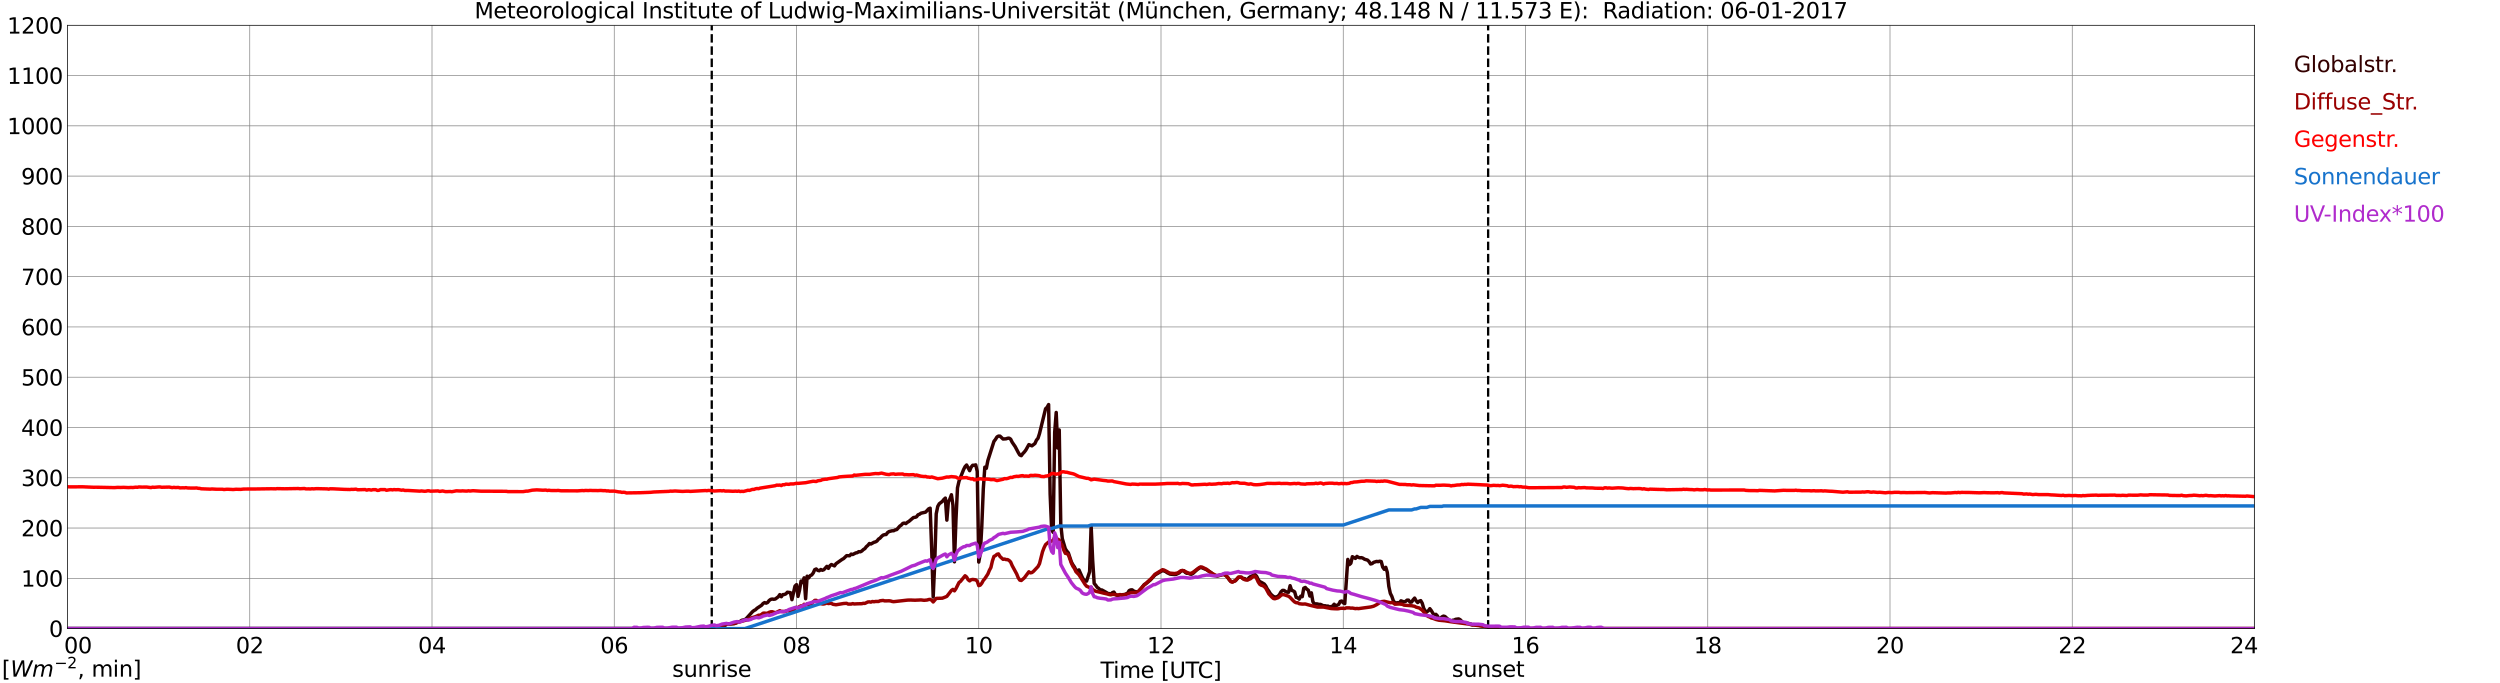 <?xml version="1.0" encoding="utf-8" standalone="no"?>
<!DOCTYPE svg PUBLIC "-//W3C//DTD SVG 1.1//EN"
  "http://www.w3.org/Graphics/SVG/1.1/DTD/svg11.dtd">
<svg xmlns:xlink="http://www.w3.org/1999/xlink" width="1085.4pt" height="296.64pt" viewBox="0 0 1085.4 296.64" xmlns="http://www.w3.org/2000/svg" version="1.1">
 <defs>
  <style type="text/css">*{stroke-linejoin: round; stroke-linecap: butt}</style>
 </defs>
 <g id="figure_1">
  <g id="patch_1">
   <path d="M 0 296.64 
L 1085.4 296.64 
L 1085.4 0 
L 0 0 
z
" style="fill: #ffffff"/>
  </g>
  <g id="axes_1">
   <g id="patch_2">
    <path d="M 29.306 272.909 
L 978.814 272.909 
L 978.814 10.976 
L 29.306 10.976 
z
" style="fill: #ffffff"/>
   </g>
   <g id="patch_3">
    <path d="M 978.814 272.909 
L 978.814 272.909 
L 978.814 10.976 
L 978.814 10.976 
z
" clip-path="url(#pd79f5793d0)" style="fill: #d3d3d3; opacity: 0.25; stroke: #d3d3d3; stroke-linejoin: miter"/>
   </g>
   <g id="matplotlib.axis_1">
    <g id="xtick_1">
     <g id="line2d_1">
      <path d="M 29.306 272.909 
L 29.306 10.976 
" clip-path="url(#pd79f5793d0)" style="fill: none; stroke: #808080; stroke-width: 0.3; stroke-linecap: square"/>
     </g>
     <g id="line2d_2"/>
     <g id="text_1">
      <!--    00 -->
      <g transform="translate(18.733 283.627) scale(0.095 -0.095)">
       <defs>
        <path id="DejaVuSans-20" transform="scale(0.016)"/>
        <path id="DejaVuSans-30" d="M 2034 4250 
Q 1547 4250 1301 3770 
Q 1056 3291 1056 2328 
Q 1056 1369 1301 889 
Q 1547 409 2034 409 
Q 2525 409 2770 889 
Q 3016 1369 3016 2328 
Q 3016 3291 2770 3770 
Q 2525 4250 2034 4250 
z
M 2034 4750 
Q 2819 4750 3233 4129 
Q 3647 3509 3647 2328 
Q 3647 1150 3233 529 
Q 2819 -91 2034 -91 
Q 1250 -91 836 529 
Q 422 1150 422 2328 
Q 422 3509 836 4129 
Q 1250 4750 2034 4750 
z
" transform="scale(0.016)"/>
       </defs>
       <use xlink:href="#DejaVuSans-20"/>
       <use xlink:href="#DejaVuSans-20" transform="translate(31.787 0)"/>
       <use xlink:href="#DejaVuSans-20" transform="translate(63.574 0)"/>
       <use xlink:href="#DejaVuSans-30" transform="translate(95.361 0)"/>
       <use xlink:href="#DejaVuSans-30" transform="translate(158.984 0)"/>
      </g>
     </g>
    </g>
    <g id="xtick_2">
     <g id="line2d_3">
      <path d="M 108.431 272.909 
L 108.431 10.976 
" clip-path="url(#pd79f5793d0)" style="fill: none; stroke: #808080; stroke-width: 0.3; stroke-linecap: square"/>
     </g>
     <g id="line2d_4"/>
     <g id="text_2">
      <!-- 02 -->
      <g transform="translate(102.387 283.627) scale(0.095 -0.095)">
       <defs>
        <path id="DejaVuSans-32" d="M 1228 531 
L 3431 531 
L 3431 0 
L 469 0 
L 469 531 
Q 828 903 1448 1529 
Q 2069 2156 2228 2338 
Q 2531 2678 2651 2914 
Q 2772 3150 2772 3378 
Q 2772 3750 2511 3984 
Q 2250 4219 1831 4219 
Q 1534 4219 1204 4116 
Q 875 4013 500 3803 
L 500 4441 
Q 881 4594 1212 4672 
Q 1544 4750 1819 4750 
Q 2544 4750 2975 4387 
Q 3406 4025 3406 3419 
Q 3406 3131 3298 2873 
Q 3191 2616 2906 2266 
Q 2828 2175 2409 1742 
Q 1991 1309 1228 531 
z
" transform="scale(0.016)"/>
       </defs>
       <use xlink:href="#DejaVuSans-30"/>
       <use xlink:href="#DejaVuSans-32" transform="translate(63.623 0)"/>
      </g>
     </g>
    </g>
    <g id="xtick_3">
     <g id="line2d_5">
      <path d="M 187.557 272.909 
L 187.557 10.976 
" clip-path="url(#pd79f5793d0)" style="fill: none; stroke: #808080; stroke-width: 0.3; stroke-linecap: square"/>
     </g>
     <g id="line2d_6"/>
     <g id="text_3">
      <!-- 04 -->
      <g transform="translate(181.513 283.627) scale(0.095 -0.095)">
       <defs>
        <path id="DejaVuSans-34" d="M 2419 4116 
L 825 1625 
L 2419 1625 
L 2419 4116 
z
M 2253 4666 
L 3047 4666 
L 3047 1625 
L 3713 1625 
L 3713 1100 
L 3047 1100 
L 3047 0 
L 2419 0 
L 2419 1100 
L 313 1100 
L 313 1709 
L 2253 4666 
z
" transform="scale(0.016)"/>
       </defs>
       <use xlink:href="#DejaVuSans-30"/>
       <use xlink:href="#DejaVuSans-34" transform="translate(63.623 0)"/>
      </g>
     </g>
    </g>
    <g id="xtick_4">
     <g id="line2d_7">
      <path d="M 266.683 272.909 
L 266.683 10.976 
" clip-path="url(#pd79f5793d0)" style="fill: none; stroke: #808080; stroke-width: 0.3; stroke-linecap: square"/>
     </g>
     <g id="line2d_8"/>
     <g id="text_4">
      <!-- 06 -->
      <g transform="translate(260.638 283.627) scale(0.095 -0.095)">
       <defs>
        <path id="DejaVuSans-36" d="M 2113 2584 
Q 1688 2584 1439 2293 
Q 1191 2003 1191 1497 
Q 1191 994 1439 701 
Q 1688 409 2113 409 
Q 2538 409 2786 701 
Q 3034 994 3034 1497 
Q 3034 2003 2786 2293 
Q 2538 2584 2113 2584 
z
M 3366 4563 
L 3366 3988 
Q 3128 4100 2886 4159 
Q 2644 4219 2406 4219 
Q 1781 4219 1451 3797 
Q 1122 3375 1075 2522 
Q 1259 2794 1537 2939 
Q 1816 3084 2150 3084 
Q 2853 3084 3261 2657 
Q 3669 2231 3669 1497 
Q 3669 778 3244 343 
Q 2819 -91 2113 -91 
Q 1303 -91 875 529 
Q 447 1150 447 2328 
Q 447 3434 972 4092 
Q 1497 4750 2381 4750 
Q 2619 4750 2861 4703 
Q 3103 4656 3366 4563 
z
" transform="scale(0.016)"/>
       </defs>
       <use xlink:href="#DejaVuSans-30"/>
       <use xlink:href="#DejaVuSans-36" transform="translate(63.623 0)"/>
      </g>
     </g>
    </g>
    <g id="xtick_5">
     <g id="line2d_9">
      <path d="M 345.808 272.909 
L 345.808 10.976 
" clip-path="url(#pd79f5793d0)" style="fill: none; stroke: #808080; stroke-width: 0.3; stroke-linecap: square"/>
     </g>
     <g id="line2d_10"/>
     <g id="text_5">
      <!-- 08 -->
      <g transform="translate(339.764 283.627) scale(0.095 -0.095)">
       <defs>
        <path id="DejaVuSans-38" d="M 2034 2216 
Q 1584 2216 1326 1975 
Q 1069 1734 1069 1313 
Q 1069 891 1326 650 
Q 1584 409 2034 409 
Q 2484 409 2743 651 
Q 3003 894 3003 1313 
Q 3003 1734 2745 1975 
Q 2488 2216 2034 2216 
z
M 1403 2484 
Q 997 2584 770 2862 
Q 544 3141 544 3541 
Q 544 4100 942 4425 
Q 1341 4750 2034 4750 
Q 2731 4750 3128 4425 
Q 3525 4100 3525 3541 
Q 3525 3141 3298 2862 
Q 3072 2584 2669 2484 
Q 3125 2378 3379 2068 
Q 3634 1759 3634 1313 
Q 3634 634 3220 271 
Q 2806 -91 2034 -91 
Q 1263 -91 848 271 
Q 434 634 434 1313 
Q 434 1759 690 2068 
Q 947 2378 1403 2484 
z
M 1172 3481 
Q 1172 3119 1398 2916 
Q 1625 2713 2034 2713 
Q 2441 2713 2670 2916 
Q 2900 3119 2900 3481 
Q 2900 3844 2670 4047 
Q 2441 4250 2034 4250 
Q 1625 4250 1398 4047 
Q 1172 3844 1172 3481 
z
" transform="scale(0.016)"/>
       </defs>
       <use xlink:href="#DejaVuSans-30"/>
       <use xlink:href="#DejaVuSans-38" transform="translate(63.623 0)"/>
      </g>
     </g>
    </g>
    <g id="xtick_6">
     <g id="line2d_11">
      <path d="M 424.934 272.909 
L 424.934 10.976 
" clip-path="url(#pd79f5793d0)" style="fill: none; stroke: #808080; stroke-width: 0.3; stroke-linecap: square"/>
     </g>
     <g id="line2d_12"/>
     <g id="text_6">
      <!-- 10 -->
      <g transform="translate(418.89 283.627) scale(0.095 -0.095)">
       <defs>
        <path id="DejaVuSans-31" d="M 794 531 
L 1825 531 
L 1825 4091 
L 703 3866 
L 703 4441 
L 1819 4666 
L 2450 4666 
L 2450 531 
L 3481 531 
L 3481 0 
L 794 0 
L 794 531 
z
" transform="scale(0.016)"/>
       </defs>
       <use xlink:href="#DejaVuSans-31"/>
       <use xlink:href="#DejaVuSans-30" transform="translate(63.623 0)"/>
      </g>
     </g>
    </g>
    <g id="xtick_7">
     <g id="line2d_13">
      <path d="M 504.06 272.909 
L 504.06 10.976 
" clip-path="url(#pd79f5793d0)" style="fill: none; stroke: #808080; stroke-width: 0.3; stroke-linecap: square"/>
     </g>
     <g id="line2d_14"/>
     <g id="text_7">
      <!-- 12 -->
      <g transform="translate(498.015 283.627) scale(0.095 -0.095)">
       <use xlink:href="#DejaVuSans-31"/>
       <use xlink:href="#DejaVuSans-32" transform="translate(63.623 0)"/>
      </g>
     </g>
    </g>
    <g id="xtick_8">
     <g id="line2d_15">
      <path d="M 583.185 272.909 
L 583.185 10.976 
" clip-path="url(#pd79f5793d0)" style="fill: none; stroke: #808080; stroke-width: 0.3; stroke-linecap: square"/>
     </g>
     <g id="line2d_16"/>
     <g id="text_8">
      <!-- 14 -->
      <g transform="translate(577.141 283.627) scale(0.095 -0.095)">
       <use xlink:href="#DejaVuSans-31"/>
       <use xlink:href="#DejaVuSans-34" transform="translate(63.623 0)"/>
      </g>
     </g>
    </g>
    <g id="xtick_9">
     <g id="line2d_17">
      <path d="M 662.311 272.909 
L 662.311 10.976 
" clip-path="url(#pd79f5793d0)" style="fill: none; stroke: #808080; stroke-width: 0.3; stroke-linecap: square"/>
     </g>
     <g id="line2d_18"/>
     <g id="text_9">
      <!-- 16 -->
      <g transform="translate(656.267 283.627) scale(0.095 -0.095)">
       <use xlink:href="#DejaVuSans-31"/>
       <use xlink:href="#DejaVuSans-36" transform="translate(63.623 0)"/>
      </g>
     </g>
    </g>
    <g id="xtick_10">
     <g id="line2d_19">
      <path d="M 741.437 272.909 
L 741.437 10.976 
" clip-path="url(#pd79f5793d0)" style="fill: none; stroke: #808080; stroke-width: 0.3; stroke-linecap: square"/>
     </g>
     <g id="line2d_20"/>
     <g id="text_10">
      <!-- 18 -->
      <g transform="translate(735.392 283.627) scale(0.095 -0.095)">
       <use xlink:href="#DejaVuSans-31"/>
       <use xlink:href="#DejaVuSans-38" transform="translate(63.623 0)"/>
      </g>
     </g>
    </g>
    <g id="xtick_11">
     <g id="line2d_21">
      <path d="M 820.562 272.909 
L 820.562 10.976 
" clip-path="url(#pd79f5793d0)" style="fill: none; stroke: #808080; stroke-width: 0.3; stroke-linecap: square"/>
     </g>
     <g id="line2d_22"/>
     <g id="text_11">
      <!-- 20 -->
      <g transform="translate(814.518 283.627) scale(0.095 -0.095)">
       <use xlink:href="#DejaVuSans-32"/>
       <use xlink:href="#DejaVuSans-30" transform="translate(63.623 0)"/>
      </g>
     </g>
    </g>
    <g id="xtick_12">
     <g id="line2d_23">
      <path d="M 899.688 272.909 
L 899.688 10.976 
" clip-path="url(#pd79f5793d0)" style="fill: none; stroke: #808080; stroke-width: 0.3; stroke-linecap: square"/>
     </g>
     <g id="line2d_24"/>
     <g id="text_12">
      <!-- 22 -->
      <g transform="translate(893.644 283.627) scale(0.095 -0.095)">
       <use xlink:href="#DejaVuSans-32"/>
       <use xlink:href="#DejaVuSans-32" transform="translate(63.623 0)"/>
      </g>
     </g>
    </g>
    <g id="xtick_13">
     <g id="line2d_25">
      <path d="M 978.814 272.909 
L 978.814 10.976 
" clip-path="url(#pd79f5793d0)" style="fill: none; stroke: #808080; stroke-width: 0.3; stroke-linecap: square"/>
     </g>
     <g id="line2d_26"/>
     <g id="text_13">
      <!-- 24    -->
      <g transform="translate(968.241 283.627) scale(0.095 -0.095)">
       <use xlink:href="#DejaVuSans-32"/>
       <use xlink:href="#DejaVuSans-34" transform="translate(63.623 0)"/>
       <use xlink:href="#DejaVuSans-20" transform="translate(127.246 0)"/>
       <use xlink:href="#DejaVuSans-20" transform="translate(159.033 0)"/>
       <use xlink:href="#DejaVuSans-20" transform="translate(190.82 0)"/>
      </g>
     </g>
    </g>
    <g id="text_14">
     <!-- Time [UTC] -->
     <g transform="translate(477.806 294.322) scale(0.095 -0.095)">
      <defs>
       <path id="DejaVuSans-54" d="M -19 4666 
L 3928 4666 
L 3928 4134 
L 2272 4134 
L 2272 0 
L 1638 0 
L 1638 4134 
L -19 4134 
L -19 4666 
z
" transform="scale(0.016)"/>
       <path id="DejaVuSans-69" d="M 603 3500 
L 1178 3500 
L 1178 0 
L 603 0 
L 603 3500 
z
M 603 4863 
L 1178 4863 
L 1178 4134 
L 603 4134 
L 603 4863 
z
" transform="scale(0.016)"/>
       <path id="DejaVuSans-6d" d="M 3328 2828 
Q 3544 3216 3844 3400 
Q 4144 3584 4550 3584 
Q 5097 3584 5394 3201 
Q 5691 2819 5691 2113 
L 5691 0 
L 5113 0 
L 5113 2094 
Q 5113 2597 4934 2840 
Q 4756 3084 4391 3084 
Q 3944 3084 3684 2787 
Q 3425 2491 3425 1978 
L 3425 0 
L 2847 0 
L 2847 2094 
Q 2847 2600 2669 2842 
Q 2491 3084 2119 3084 
Q 1678 3084 1418 2786 
Q 1159 2488 1159 1978 
L 1159 0 
L 581 0 
L 581 3500 
L 1159 3500 
L 1159 2956 
Q 1356 3278 1631 3431 
Q 1906 3584 2284 3584 
Q 2666 3584 2933 3390 
Q 3200 3197 3328 2828 
z
" transform="scale(0.016)"/>
       <path id="DejaVuSans-65" d="M 3597 1894 
L 3597 1613 
L 953 1613 
Q 991 1019 1311 708 
Q 1631 397 2203 397 
Q 2534 397 2845 478 
Q 3156 559 3463 722 
L 3463 178 
Q 3153 47 2828 -22 
Q 2503 -91 2169 -91 
Q 1331 -91 842 396 
Q 353 884 353 1716 
Q 353 2575 817 3079 
Q 1281 3584 2069 3584 
Q 2775 3584 3186 3129 
Q 3597 2675 3597 1894 
z
M 3022 2063 
Q 3016 2534 2758 2815 
Q 2500 3097 2075 3097 
Q 1594 3097 1305 2825 
Q 1016 2553 972 2059 
L 3022 2063 
z
" transform="scale(0.016)"/>
       <path id="DejaVuSans-5b" d="M 550 4863 
L 1875 4863 
L 1875 4416 
L 1125 4416 
L 1125 -397 
L 1875 -397 
L 1875 -844 
L 550 -844 
L 550 4863 
z
" transform="scale(0.016)"/>
       <path id="DejaVuSans-55" d="M 556 4666 
L 1191 4666 
L 1191 1831 
Q 1191 1081 1462 751 
Q 1734 422 2344 422 
Q 2950 422 3222 751 
Q 3494 1081 3494 1831 
L 3494 4666 
L 4128 4666 
L 4128 1753 
Q 4128 841 3676 375 
Q 3225 -91 2344 -91 
Q 1459 -91 1007 375 
Q 556 841 556 1753 
L 556 4666 
z
" transform="scale(0.016)"/>
       <path id="DejaVuSans-43" d="M 4122 4306 
L 4122 3641 
Q 3803 3938 3442 4084 
Q 3081 4231 2675 4231 
Q 1875 4231 1450 3742 
Q 1025 3253 1025 2328 
Q 1025 1406 1450 917 
Q 1875 428 2675 428 
Q 3081 428 3442 575 
Q 3803 722 4122 1019 
L 4122 359 
Q 3791 134 3420 21 
Q 3050 -91 2638 -91 
Q 1578 -91 968 557 
Q 359 1206 359 2328 
Q 359 3453 968 4101 
Q 1578 4750 2638 4750 
Q 3056 4750 3426 4639 
Q 3797 4528 4122 4306 
z
" transform="scale(0.016)"/>
       <path id="DejaVuSans-5d" d="M 1947 4863 
L 1947 -844 
L 622 -844 
L 622 -397 
L 1369 -397 
L 1369 4416 
L 622 4416 
L 622 4863 
L 1947 4863 
z
" transform="scale(0.016)"/>
      </defs>
      <use xlink:href="#DejaVuSans-54"/>
      <use xlink:href="#DejaVuSans-69" transform="translate(57.959 0)"/>
      <use xlink:href="#DejaVuSans-6d" transform="translate(85.742 0)"/>
      <use xlink:href="#DejaVuSans-65" transform="translate(183.154 0)"/>
      <use xlink:href="#DejaVuSans-20" transform="translate(244.678 0)"/>
      <use xlink:href="#DejaVuSans-5b" transform="translate(276.465 0)"/>
      <use xlink:href="#DejaVuSans-55" transform="translate(315.479 0)"/>
      <use xlink:href="#DejaVuSans-54" transform="translate(388.672 0)"/>
      <use xlink:href="#DejaVuSans-43" transform="translate(443.881 0)"/>
      <use xlink:href="#DejaVuSans-5d" transform="translate(513.705 0)"/>
     </g>
    </g>
   </g>
   <g id="matplotlib.axis_2">
    <g id="ytick_1">
     <g id="line2d_27">
      <path d="M 29.306 272.909 
L 978.814 272.909 
" clip-path="url(#pd79f5793d0)" style="fill: none; stroke: #808080; stroke-width: 0.3; stroke-linecap: square"/>
     </g>
     <g id="line2d_28"/>
     <g id="text_15">
      <!-- 0 -->
      <g transform="translate(21.261 276.518) scale(0.095 -0.095)">
       <use xlink:href="#DejaVuSans-30"/>
      </g>
     </g>
    </g>
    <g id="ytick_2">
     <g id="line2d_29">
      <path d="M 29.306 251.081 
L 978.814 251.081 
" clip-path="url(#pd79f5793d0)" style="fill: none; stroke: #808080; stroke-width: 0.3; stroke-linecap: square"/>
     </g>
     <g id="line2d_30"/>
     <g id="text_16">
      <!-- 100 -->
      <g transform="translate(9.173 254.69) scale(0.095 -0.095)">
       <use xlink:href="#DejaVuSans-31"/>
       <use xlink:href="#DejaVuSans-30" transform="translate(63.623 0)"/>
       <use xlink:href="#DejaVuSans-30" transform="translate(127.246 0)"/>
      </g>
     </g>
    </g>
    <g id="ytick_3">
     <g id="line2d_31">
      <path d="M 29.306 229.253 
L 978.814 229.253 
" clip-path="url(#pd79f5793d0)" style="fill: none; stroke: #808080; stroke-width: 0.3; stroke-linecap: square"/>
     </g>
     <g id="line2d_32"/>
     <g id="text_17">
      <!-- 200 -->
      <g transform="translate(9.173 232.863) scale(0.095 -0.095)">
       <use xlink:href="#DejaVuSans-32"/>
       <use xlink:href="#DejaVuSans-30" transform="translate(63.623 0)"/>
       <use xlink:href="#DejaVuSans-30" transform="translate(127.246 0)"/>
      </g>
     </g>
    </g>
    <g id="ytick_4">
     <g id="line2d_33">
      <path d="M 29.306 207.426 
L 978.814 207.426 
" clip-path="url(#pd79f5793d0)" style="fill: none; stroke: #808080; stroke-width: 0.3; stroke-linecap: square"/>
     </g>
     <g id="line2d_34"/>
     <g id="text_18">
      <!-- 300 -->
      <g transform="translate(9.173 211.035) scale(0.095 -0.095)">
       <defs>
        <path id="DejaVuSans-33" d="M 2597 2516 
Q 3050 2419 3304 2112 
Q 3559 1806 3559 1356 
Q 3559 666 3084 287 
Q 2609 -91 1734 -91 
Q 1441 -91 1130 -33 
Q 819 25 488 141 
L 488 750 
Q 750 597 1062 519 
Q 1375 441 1716 441 
Q 2309 441 2620 675 
Q 2931 909 2931 1356 
Q 2931 1769 2642 2001 
Q 2353 2234 1838 2234 
L 1294 2234 
L 1294 2753 
L 1863 2753 
Q 2328 2753 2575 2939 
Q 2822 3125 2822 3475 
Q 2822 3834 2567 4026 
Q 2313 4219 1838 4219 
Q 1578 4219 1281 4162 
Q 984 4106 628 3988 
L 628 4550 
Q 988 4650 1302 4700 
Q 1616 4750 1894 4750 
Q 2613 4750 3031 4423 
Q 3450 4097 3450 3541 
Q 3450 3153 3228 2886 
Q 3006 2619 2597 2516 
z
" transform="scale(0.016)"/>
       </defs>
       <use xlink:href="#DejaVuSans-33"/>
       <use xlink:href="#DejaVuSans-30" transform="translate(63.623 0)"/>
       <use xlink:href="#DejaVuSans-30" transform="translate(127.246 0)"/>
      </g>
     </g>
    </g>
    <g id="ytick_5">
     <g id="line2d_35">
      <path d="M 29.306 185.598 
L 978.814 185.598 
" clip-path="url(#pd79f5793d0)" style="fill: none; stroke: #808080; stroke-width: 0.3; stroke-linecap: square"/>
     </g>
     <g id="line2d_36"/>
     <g id="text_19">
      <!-- 400 -->
      <g transform="translate(9.173 189.207) scale(0.095 -0.095)">
       <use xlink:href="#DejaVuSans-34"/>
       <use xlink:href="#DejaVuSans-30" transform="translate(63.623 0)"/>
       <use xlink:href="#DejaVuSans-30" transform="translate(127.246 0)"/>
      </g>
     </g>
    </g>
    <g id="ytick_6">
     <g id="line2d_37">
      <path d="M 29.306 163.77 
L 978.814 163.77 
" clip-path="url(#pd79f5793d0)" style="fill: none; stroke: #808080; stroke-width: 0.3; stroke-linecap: square"/>
     </g>
     <g id="line2d_38"/>
     <g id="text_20">
      <!-- 500 -->
      <g transform="translate(9.173 167.379) scale(0.095 -0.095)">
       <defs>
        <path id="DejaVuSans-35" d="M 691 4666 
L 3169 4666 
L 3169 4134 
L 1269 4134 
L 1269 2991 
Q 1406 3038 1543 3061 
Q 1681 3084 1819 3084 
Q 2600 3084 3056 2656 
Q 3513 2228 3513 1497 
Q 3513 744 3044 326 
Q 2575 -91 1722 -91 
Q 1428 -91 1123 -41 
Q 819 9 494 109 
L 494 744 
Q 775 591 1075 516 
Q 1375 441 1709 441 
Q 2250 441 2565 725 
Q 2881 1009 2881 1497 
Q 2881 1984 2565 2268 
Q 2250 2553 1709 2553 
Q 1456 2553 1204 2497 
Q 953 2441 691 2322 
L 691 4666 
z
" transform="scale(0.016)"/>
       </defs>
       <use xlink:href="#DejaVuSans-35"/>
       <use xlink:href="#DejaVuSans-30" transform="translate(63.623 0)"/>
       <use xlink:href="#DejaVuSans-30" transform="translate(127.246 0)"/>
      </g>
     </g>
    </g>
    <g id="ytick_7">
     <g id="line2d_39">
      <path d="M 29.306 141.942 
L 978.814 141.942 
" clip-path="url(#pd79f5793d0)" style="fill: none; stroke: #808080; stroke-width: 0.3; stroke-linecap: square"/>
     </g>
     <g id="line2d_40"/>
     <g id="text_21">
      <!-- 600 -->
      <g transform="translate(9.173 145.551) scale(0.095 -0.095)">
       <use xlink:href="#DejaVuSans-36"/>
       <use xlink:href="#DejaVuSans-30" transform="translate(63.623 0)"/>
       <use xlink:href="#DejaVuSans-30" transform="translate(127.246 0)"/>
      </g>
     </g>
    </g>
    <g id="ytick_8">
     <g id="line2d_41">
      <path d="M 29.306 120.114 
L 978.814 120.114 
" clip-path="url(#pd79f5793d0)" style="fill: none; stroke: #808080; stroke-width: 0.3; stroke-linecap: square"/>
     </g>
     <g id="line2d_42"/>
     <g id="text_22">
      <!-- 700 -->
      <g transform="translate(9.173 123.724) scale(0.095 -0.095)">
       <defs>
        <path id="DejaVuSans-37" d="M 525 4666 
L 3525 4666 
L 3525 4397 
L 1831 0 
L 1172 0 
L 2766 4134 
L 525 4134 
L 525 4666 
z
" transform="scale(0.016)"/>
       </defs>
       <use xlink:href="#DejaVuSans-37"/>
       <use xlink:href="#DejaVuSans-30" transform="translate(63.623 0)"/>
       <use xlink:href="#DejaVuSans-30" transform="translate(127.246 0)"/>
      </g>
     </g>
    </g>
    <g id="ytick_9">
     <g id="line2d_43">
      <path d="M 29.306 98.287 
L 978.814 98.287 
" clip-path="url(#pd79f5793d0)" style="fill: none; stroke: #808080; stroke-width: 0.3; stroke-linecap: square"/>
     </g>
     <g id="line2d_44"/>
     <g id="text_23">
      <!-- 800 -->
      <g transform="translate(9.173 101.896) scale(0.095 -0.095)">
       <use xlink:href="#DejaVuSans-38"/>
       <use xlink:href="#DejaVuSans-30" transform="translate(63.623 0)"/>
       <use xlink:href="#DejaVuSans-30" transform="translate(127.246 0)"/>
      </g>
     </g>
    </g>
    <g id="ytick_10">
     <g id="line2d_45">
      <path d="M 29.306 76.459 
L 978.814 76.459 
" clip-path="url(#pd79f5793d0)" style="fill: none; stroke: #808080; stroke-width: 0.3; stroke-linecap: square"/>
     </g>
     <g id="line2d_46"/>
     <g id="text_24">
      <!-- 900 -->
      <g transform="translate(9.173 80.068) scale(0.095 -0.095)">
       <defs>
        <path id="DejaVuSans-39" d="M 703 97 
L 703 672 
Q 941 559 1184 500 
Q 1428 441 1663 441 
Q 2288 441 2617 861 
Q 2947 1281 2994 2138 
Q 2813 1869 2534 1725 
Q 2256 1581 1919 1581 
Q 1219 1581 811 2004 
Q 403 2428 403 3163 
Q 403 3881 828 4315 
Q 1253 4750 1959 4750 
Q 2769 4750 3195 4129 
Q 3622 3509 3622 2328 
Q 3622 1225 3098 567 
Q 2575 -91 1691 -91 
Q 1453 -91 1209 -44 
Q 966 3 703 97 
z
M 1959 2075 
Q 2384 2075 2632 2365 
Q 2881 2656 2881 3163 
Q 2881 3666 2632 3958 
Q 2384 4250 1959 4250 
Q 1534 4250 1286 3958 
Q 1038 3666 1038 3163 
Q 1038 2656 1286 2365 
Q 1534 2075 1959 2075 
z
" transform="scale(0.016)"/>
       </defs>
       <use xlink:href="#DejaVuSans-39"/>
       <use xlink:href="#DejaVuSans-30" transform="translate(63.623 0)"/>
       <use xlink:href="#DejaVuSans-30" transform="translate(127.246 0)"/>
      </g>
     </g>
    </g>
    <g id="ytick_11">
     <g id="line2d_47">
      <path d="M 29.306 54.631 
L 978.814 54.631 
" clip-path="url(#pd79f5793d0)" style="fill: none; stroke: #808080; stroke-width: 0.3; stroke-linecap: square"/>
     </g>
     <g id="line2d_48"/>
     <g id="text_25">
      <!-- 1000 -->
      <g transform="translate(3.128 58.24) scale(0.095 -0.095)">
       <use xlink:href="#DejaVuSans-31"/>
       <use xlink:href="#DejaVuSans-30" transform="translate(63.623 0)"/>
       <use xlink:href="#DejaVuSans-30" transform="translate(127.246 0)"/>
       <use xlink:href="#DejaVuSans-30" transform="translate(190.869 0)"/>
      </g>
     </g>
    </g>
    <g id="ytick_12">
     <g id="line2d_49">
      <path d="M 29.306 32.803 
L 978.814 32.803 
" clip-path="url(#pd79f5793d0)" style="fill: none; stroke: #808080; stroke-width: 0.3; stroke-linecap: square"/>
     </g>
     <g id="line2d_50"/>
     <g id="text_26">
      <!-- 1100 -->
      <g transform="translate(3.128 36.413) scale(0.095 -0.095)">
       <use xlink:href="#DejaVuSans-31"/>
       <use xlink:href="#DejaVuSans-31" transform="translate(63.623 0)"/>
       <use xlink:href="#DejaVuSans-30" transform="translate(127.246 0)"/>
       <use xlink:href="#DejaVuSans-30" transform="translate(190.869 0)"/>
      </g>
     </g>
    </g>
    <g id="ytick_13">
     <g id="line2d_51">
      <path d="M 29.306 10.976 
L 978.814 10.976 
" clip-path="url(#pd79f5793d0)" style="fill: none; stroke: #808080; stroke-width: 0.3; stroke-linecap: square"/>
     </g>
     <g id="line2d_52"/>
     <g id="text_27">
      <!-- 1200 -->
      <g transform="translate(3.128 14.585) scale(0.095 -0.095)">
       <use xlink:href="#DejaVuSans-31"/>
       <use xlink:href="#DejaVuSans-32" transform="translate(63.623 0)"/>
       <use xlink:href="#DejaVuSans-30" transform="translate(127.246 0)"/>
       <use xlink:href="#DejaVuSans-30" transform="translate(190.869 0)"/>
      </g>
     </g>
    </g>
   </g>
   <g id="line2d_53">
    <path d="M 309.015 272.909 
L 309.015 10.976 
" clip-path="url(#pd79f5793d0)" style="fill: none; stroke-dasharray: 3.7,1.6; stroke-dashoffset: 0; stroke: #000000"/>
   </g>
   <g id="line2d_54">
    <path d="M 646.09 272.909 
L 646.09 10.976 
" clip-path="url(#pd79f5793d0)" style="fill: none; stroke-dasharray: 3.7,1.6; stroke-dashoffset: 0; stroke: #000000"/>
   </g>
   <g id="line2d_55">
    <path d="M 29.306 272.909 
L 300.311 272.909 
L 300.971 272.701 
L 303.608 272.525 
L 304.927 272.553 
L 306.905 272.466 
L 308.224 272.376 
L 310.202 272.138 
L 310.861 271.903 
L 313.499 271.636 
L 314.158 271.429 
L 314.818 271.518 
L 315.477 271.014 
L 316.796 270.925 
L 318.774 270.776 
L 319.433 270.54 
L 320.093 270.185 
L 320.752 270.036 
L 321.411 269.739 
L 322.071 269.296 
L 323.39 269.03 
L 324.049 268.497 
L 326.686 265.594 
L 327.346 265.062 
L 328.005 264.734 
L 328.665 264.084 
L 330.643 262.781 
L 331.302 262.01 
L 331.961 261.626 
L 332.621 261.862 
L 333.28 261.567 
L 333.94 260.707 
L 334.599 260.233 
L 335.258 260.085 
L 335.918 260.174 
L 336.577 260.085 
L 337.896 259.107 
L 338.555 258.16 
L 339.215 259.079 
L 339.874 258.16 
L 340.533 258.101 
L 341.193 257.835 
L 341.852 257.123 
L 343.171 257.302 
L 343.83 260.351 
L 345.149 254.458 
L 345.808 253.836 
L 346.468 258.93 
L 347.127 256.206 
L 347.787 252.266 
L 348.446 252.919 
L 349.105 250.874 
L 349.765 259.937 
L 350.424 250.164 
L 351.083 250.904 
L 351.743 249.926 
L 352.402 249.629 
L 353.062 248.772 
L 353.721 247.32 
L 354.38 247.023 
L 355.04 247.645 
L 355.699 247.794 
L 356.359 247.261 
L 357.018 247.586 
L 357.677 247.351 
L 358.996 245.899 
L 359.655 246.757 
L 360.315 245.633 
L 360.974 245.098 
L 362.293 245.692 
L 362.952 244.744 
L 365.59 242.878 
L 366.249 242.522 
L 367.568 241.25 
L 368.887 241.278 
L 369.546 240.567 
L 370.206 240.746 
L 371.524 240.065 
L 372.184 239.947 
L 372.843 239.501 
L 373.502 239.591 
L 374.162 239.235 
L 374.821 238.613 
L 375.481 238.198 
L 376.14 237.338 
L 376.799 236.777 
L 377.459 235.976 
L 378.118 236.184 
L 379.437 235.444 
L 380.096 235.267 
L 380.756 234.88 
L 381.415 234.051 
L 382.074 233.636 
L 382.734 232.896 
L 383.393 232.333 
L 384.053 232.126 
L 384.712 232.067 
L 385.371 231.209 
L 386.031 230.764 
L 387.349 230.439 
L 388.009 230.439 
L 388.668 230.054 
L 389.328 229.934 
L 390.646 228.424 
L 391.306 227.981 
L 391.965 227.241 
L 392.624 227.092 
L 393.284 227.328 
L 393.943 226.767 
L 394.603 226.381 
L 396.581 224.693 
L 397.24 224.604 
L 397.899 224.397 
L 398.559 223.508 
L 399.218 223.27 
L 399.878 222.797 
L 401.856 222.354 
L 403.175 220.933 
L 403.834 220.636 
L 404.493 238.316 
L 405.153 259.227 
L 405.812 244.773 
L 406.471 223.093 
L 407.131 219.865 
L 407.79 218.71 
L 409.109 217.704 
L 409.768 216.875 
L 410.428 216.253 
L 411.087 225.818 
L 411.746 217.792 
L 412.406 216.637 
L 413.065 214.801 
L 413.725 219.302 
L 414.384 243.915 
L 415.043 225.582 
L 415.703 211.809 
L 416.362 208.908 
L 417.681 205.559 
L 418.34 203.903 
L 419 202.599 
L 419.659 201.888 
L 420.978 204.346 
L 421.637 202.807 
L 422.297 202.006 
L 422.956 202.006 
L 423.615 201.829 
L 424.275 204.642 
L 424.934 244.033 
L 425.593 240.42 
L 426.253 228.572 
L 426.912 212.223 
L 427.572 202.835 
L 428.231 203.309 
L 428.89 199.932 
L 431.528 191.64 
L 432.187 190.782 
L 432.847 189.714 
L 433.506 189.33 
L 434.165 189.359 
L 435.484 190.603 
L 436.803 190.516 
L 437.462 190.278 
L 438.122 190.219 
L 438.781 190.662 
L 439.44 191.995 
L 440.759 193.921 
L 442.078 196.437 
L 442.737 197.533 
L 443.397 197.83 
L 444.056 196.942 
L 444.716 196.261 
L 445.375 195.401 
L 446.694 193.032 
L 448.012 193.565 
L 449.331 192.559 
L 449.991 191.077 
L 450.65 190.308 
L 451.309 188.263 
L 453.947 177.454 
L 454.606 176.862 
L 455.266 175.646 
L 455.925 214.476 
L 456.584 230.054 
L 457.244 231.12 
L 457.903 187.643 
L 458.563 179.082 
L 459.222 194.512 
L 459.881 186.665 
L 460.541 227.625 
L 461.2 233.815 
L 462.519 238.257 
L 463.178 239.263 
L 463.838 240.034 
L 465.156 244.002 
L 465.816 245.218 
L 466.475 246.165 
L 467.134 247.469 
L 467.794 247.794 
L 468.453 247.438 
L 469.772 250.431 
L 470.431 251.644 
L 471.091 252.148 
L 471.75 252.297 
L 473.069 248.209 
L 473.728 228.247 
L 474.388 243.173 
L 475.047 253.303 
L 475.706 254.074 
L 476.366 255.021 
L 477.025 255.464 
L 477.685 256.145 
L 478.344 256.117 
L 480.322 257.212 
L 480.981 257.656 
L 481.641 257.717 
L 482.3 257.952 
L 482.96 257.302 
L 483.619 257.064 
L 484.278 258.131 
L 484.938 258.426 
L 485.597 258.516 
L 486.256 258.131 
L 486.916 258.367 
L 487.575 258.16 
L 488.235 258.131 
L 489.553 257.568 
L 490.213 256.442 
L 490.872 256.117 
L 491.532 256.086 
L 492.191 256.59 
L 492.85 256.857 
L 494.169 256.946 
L 495.488 255.405 
L 496.807 253.746 
L 497.466 253.452 
L 499.444 251.821 
L 501.422 249.66 
L 502.741 248.861 
L 504.06 248.091 
L 504.719 247.735 
L 505.379 247.883 
L 506.038 248.15 
L 506.697 248.623 
L 508.016 249.276 
L 509.994 249.453 
L 510.654 249.363 
L 511.972 248.713 
L 512.632 248.032 
L 513.291 247.735 
L 513.95 247.794 
L 514.61 248.534 
L 515.269 248.92 
L 515.929 248.861 
L 516.588 249.215 
L 517.247 249.335 
L 517.907 248.979 
L 519.226 247.765 
L 519.885 247.172 
L 521.204 246.342 
L 521.863 246.521 
L 523.841 247.351 
L 525.16 248.239 
L 525.819 248.595 
L 526.479 249.335 
L 527.138 249.778 
L 528.457 250.105 
L 529.776 249.778 
L 530.435 249.512 
L 531.094 249.394 
L 531.754 249.601 
L 532.413 250.075 
L 533.073 250.756 
L 533.732 251.762 
L 534.391 252.474 
L 535.051 252.622 
L 536.369 252.148 
L 537.688 250.666 
L 539.007 250.579 
L 539.666 251.26 
L 540.326 251.171 
L 540.985 251.555 
L 541.644 251.675 
L 542.304 250.786 
L 542.963 250.311 
L 543.623 250.075 
L 544.282 249.453 
L 544.941 249.483 
L 545.601 250.252 
L 546.26 251.616 
L 546.919 252.533 
L 547.579 252.799 
L 548.898 253.569 
L 549.557 254.458 
L 550.216 255.761 
L 550.876 256.649 
L 551.535 257.745 
L 552.195 258.426 
L 552.854 258.93 
L 553.513 259.227 
L 554.173 259.138 
L 554.832 258.871 
L 555.491 258.16 
L 556.151 256.946 
L 556.81 256.324 
L 557.47 256.324 
L 558.129 256.798 
L 558.788 257.095 
L 559.448 257.123 
L 560.107 254.281 
L 560.766 256.294 
L 561.426 256.531 
L 562.085 256.975 
L 562.745 259.345 
L 563.404 259.552 
L 564.063 260.116 
L 564.723 258.841 
L 565.382 259.048 
L 566.042 255.377 
L 566.701 255.049 
L 567.36 255.791 
L 568.02 256.235 
L 568.679 258.782 
L 569.338 257.389 
L 569.998 261.211 
L 570.657 262.248 
L 571.317 262.159 
L 571.976 262.218 
L 572.635 262.425 
L 573.295 262.394 
L 574.613 263.016 
L 575.273 262.988 
L 575.932 263.165 
L 576.592 263.137 
L 577.251 263.521 
L 578.57 263.165 
L 579.229 262.335 
L 579.889 263.078 
L 581.207 262.425 
L 581.867 261.122 
L 582.526 260.945 
L 583.185 261.713 
L 583.845 262.069 
L 585.164 242.878 
L 585.823 245.129 
L 586.482 244.565 
L 587.142 241.693 
L 588.46 242.433 
L 589.12 241.575 
L 589.779 241.99 
L 590.439 242.167 
L 591.098 242.108 
L 591.757 242.346 
L 592.417 242.789 
L 593.736 243.173 
L 594.395 243.825 
L 595.054 244.862 
L 595.714 244.683 
L 596.373 244.151 
L 597.692 243.736 
L 598.351 243.856 
L 599.011 243.649 
L 599.67 243.795 
L 600.329 246.224 
L 600.989 247.172 
L 601.648 246.314 
L 602.307 248.475 
L 602.967 254.576 
L 603.626 257.627 
L 604.286 258.93 
L 604.945 260.856 
L 605.604 261.685 
L 606.264 261.744 
L 606.923 261.654 
L 607.582 261.713 
L 608.242 260.856 
L 609.561 261.329 
L 610.22 261.122 
L 610.879 260.559 
L 611.539 260.559 
L 612.198 261.447 
L 612.858 261.388 
L 613.517 260.41 
L 614.176 259.67 
L 614.836 260.856 
L 615.495 261.595 
L 616.154 261.004 
L 616.814 260.766 
L 617.473 261.892 
L 618.133 264.173 
L 618.792 265.269 
L 619.451 265.623 
L 620.111 265.208 
L 620.77 264.261 
L 621.429 265.121 
L 622.089 266.245 
L 622.748 267.046 
L 623.408 266.718 
L 624.067 267.402 
L 624.726 268.851 
L 625.386 268.467 
L 626.045 267.814 
L 626.705 267.489 
L 627.364 267.668 
L 629.342 269.532 
L 630.001 269.711 
L 630.661 269.296 
L 631.32 269.207 
L 631.98 268.882 
L 633.298 268.705 
L 633.958 269.058 
L 635.276 270.451 
L 637.255 270.569 
L 638.573 270.925 
L 639.233 271.311 
L 639.892 271.163 
L 641.211 271.398 
L 641.87 271.37 
L 642.53 271.577 
L 643.848 271.844 
L 645.167 272.051 
L 645.827 272.051 
L 647.805 272.346 
L 648.464 272.317 
L 649.123 272.494 
L 650.442 272.435 
L 651.102 272.791 
L 651.761 272.614 
L 652.42 272.643 
L 653.08 272.909 
L 978.154 272.909 
L 978.154 272.909 
" clip-path="url(#pd79f5793d0)" style="fill: none; stroke: #330000; stroke-width: 1.5; stroke-linecap: square"/>
   </g>
   <g id="line2d_56">
    <path d="M 29.306 272.909 
L 300.311 272.909 
L 300.971 272.682 
L 304.927 272.514 
L 306.246 272.429 
L 307.564 272.302 
L 308.224 272.302 
L 308.883 272.178 
L 309.543 272.178 
L 310.861 271.924 
L 313.499 271.547 
L 316.136 270.877 
L 318.774 270.623 
L 324.049 269.196 
L 326.027 268.316 
L 328.005 267.727 
L 329.324 267.098 
L 329.983 267.098 
L 330.643 266.762 
L 331.302 266.216 
L 331.961 266.175 
L 332.621 266.299 
L 333.28 266.175 
L 333.94 265.839 
L 334.599 265.629 
L 335.258 265.588 
L 336.577 266.007 
L 337.236 265.797 
L 338.555 265.125 
L 339.215 265.503 
L 339.874 265.42 
L 340.533 265.588 
L 341.852 265.125 
L 343.171 265.42 
L 343.83 265.376 
L 344.49 264.915 
L 345.149 263.992 
L 345.808 263.656 
L 346.468 263.907 
L 347.127 263.32 
L 347.787 263.025 
L 348.446 263.278 
L 349.105 262.355 
L 349.765 262.691 
L 350.424 262.228 
L 351.083 262.355 
L 351.743 262.314 
L 352.402 261.977 
L 353.721 260.677 
L 354.38 260.633 
L 355.04 261.054 
L 355.699 261.641 
L 356.359 262.019 
L 357.018 262.228 
L 357.677 262.228 
L 358.337 262.06 
L 358.996 261.768 
L 359.655 262.06 
L 360.315 261.934 
L 360.974 261.977 
L 361.634 262.355 
L 362.952 262.565 
L 366.249 262.019 
L 367.568 261.934 
L 368.227 262.27 
L 369.546 262.27 
L 370.206 262.06 
L 370.865 262.228 
L 372.184 262.146 
L 374.162 262.102 
L 374.821 261.934 
L 375.481 261.977 
L 376.799 261.347 
L 377.459 261.305 
L 378.118 261.432 
L 378.777 261.137 
L 379.437 261.264 
L 380.096 261.137 
L 381.415 261.137 
L 382.074 260.842 
L 383.393 260.677 
L 384.053 260.886 
L 386.031 260.842 
L 386.69 260.928 
L 387.349 261.137 
L 388.009 261.222 
L 393.943 260.55 
L 395.262 260.508 
L 397.24 260.591 
L 399.878 260.465 
L 401.196 260.633 
L 402.515 260.508 
L 403.175 260.297 
L 403.834 260.214 
L 404.493 260.591 
L 405.153 261.347 
L 406.471 259.795 
L 409.109 259.71 
L 410.428 259.205 
L 411.087 258.913 
L 413.065 256.352 
L 413.725 255.89 
L 414.384 256.521 
L 415.043 255.554 
L 416.362 252.91 
L 417.022 252.406 
L 419 249.972 
L 419.659 250.518 
L 420.318 251.692 
L 420.978 252.196 
L 421.637 251.692 
L 422.297 251.566 
L 423.615 251.734 
L 424.275 252.323 
L 424.934 254.253 
L 425.593 254.043 
L 426.253 253.203 
L 426.912 251.987 
L 427.572 251.232 
L 428.89 249.217 
L 429.55 247.621 
L 430.209 246.403 
L 430.869 243.548 
L 431.528 241.577 
L 432.187 241.241 
L 432.847 240.652 
L 433.506 240.486 
L 434.165 241.619 
L 435.484 242.835 
L 436.144 242.71 
L 436.803 242.961 
L 437.462 242.961 
L 438.122 243.339 
L 438.781 244.011 
L 439.44 245.563 
L 441.419 249.217 
L 442.078 250.854 
L 442.737 251.86 
L 443.397 252.028 
L 444.716 250.896 
L 446.694 248.25 
L 447.353 248.713 
L 448.012 248.586 
L 448.672 248.082 
L 450.65 245.984 
L 451.309 244.725 
L 452.628 239.519 
L 453.287 237.799 
L 453.947 236.454 
L 455.266 235.321 
L 455.925 235.238 
L 456.584 234.861 
L 457.244 234.734 
L 457.903 233.139 
L 459.222 234.103 
L 459.881 234.44 
L 460.541 235.952 
L 461.2 236.832 
L 461.859 238.849 
L 462.519 240.233 
L 463.178 240.359 
L 463.838 240.863 
L 465.156 244.515 
L 465.816 245.858 
L 466.475 246.822 
L 467.134 248.209 
L 468.453 249.551 
L 471.091 253.707 
L 471.75 254.506 
L 473.069 255.093 
L 473.728 254.966 
L 474.388 255.931 
L 475.706 256.689 
L 477.685 257.149 
L 479.003 257.485 
L 480.981 257.948 
L 481.641 258.158 
L 482.3 258.241 
L 482.96 258.072 
L 483.619 258.072 
L 484.938 258.326 
L 486.256 258.241 
L 487.575 258.326 
L 489.553 257.904 
L 490.872 257.359 
L 491.532 257.276 
L 492.85 257.317 
L 494.169 256.813 
L 495.488 255.429 
L 496.807 253.96 
L 500.103 250.896 
L 501.422 249.341 
L 504.719 247.327 
L 505.379 247.495 
L 506.697 248.167 
L 507.357 248.586 
L 508.016 248.837 
L 509.994 249.005 
L 511.313 248.754 
L 512.632 247.831 
L 513.291 247.663 
L 513.95 247.789 
L 515.929 248.837 
L 516.588 248.964 
L 517.247 248.837 
L 517.907 248.503 
L 519.226 247.495 
L 520.544 246.488 
L 521.204 246.152 
L 521.863 246.194 
L 523.841 247.159 
L 525.819 248.713 
L 527.797 249.763 
L 528.457 249.929 
L 531.094 249.426 
L 531.754 249.426 
L 532.413 249.929 
L 534.391 252.491 
L 535.051 252.742 
L 536.369 252.07 
L 537.688 250.559 
L 538.348 250.474 
L 539.007 250.727 
L 540.326 251.651 
L 540.985 251.819 
L 541.644 251.819 
L 542.963 251.232 
L 544.282 250.097 
L 544.941 250.182 
L 545.601 251.188 
L 546.26 252.657 
L 546.919 253.665 
L 547.579 254.085 
L 548.238 254.253 
L 548.898 254.674 
L 549.557 255.385 
L 550.876 257.821 
L 552.195 259.249 
L 552.854 259.836 
L 553.513 259.963 
L 554.832 259.541 
L 555.491 259.081 
L 556.151 258.45 
L 556.81 258.158 
L 557.47 258.199 
L 559.448 258.871 
L 560.107 259.373 
L 561.426 260.759 
L 562.085 261.347 
L 562.745 261.683 
L 563.404 261.683 
L 564.063 262.102 
L 565.382 262.27 
L 566.701 262.228 
L 568.679 262.774 
L 571.976 263.571 
L 574.613 263.571 
L 577.91 264.202 
L 579.229 264.285 
L 580.548 264.328 
L 581.207 264.285 
L 581.867 264.117 
L 583.185 264.075 
L 583.845 264.202 
L 584.504 263.907 
L 585.823 263.907 
L 586.482 264.034 
L 587.142 263.992 
L 588.46 264.243 
L 589.12 264.16 
L 589.779 264.243 
L 595.054 263.529 
L 596.373 263.193 
L 597.692 262.523 
L 599.67 261.222 
L 600.989 261.054 
L 603.626 261.683 
L 604.286 261.6 
L 604.945 261.809 
L 605.604 262.314 
L 607.582 262.228 
L 608.901 262.397 
L 609.561 262.733 
L 612.858 262.984 
L 614.176 263.237 
L 614.836 263.615 
L 616.154 263.951 
L 617.473 264.915 
L 619.451 267.181 
L 620.111 267.685 
L 620.77 267.895 
L 621.429 268.316 
L 622.089 268.441 
L 623.408 268.945 
L 624.726 269.281 
L 627.364 269.532 
L 630.001 269.953 
L 637.914 271.001 
L 638.573 271.211 
L 649.783 272.555 
L 657.036 272.909 
L 978.154 272.909 
L 978.154 272.909 
" clip-path="url(#pd79f5793d0)" style="fill: none; stroke: #990000; stroke-width: 1.5; stroke-linecap: square"/>
   </g>
   <g id="line2d_57">
    <path d="M 29.306 211.35 
L 31.284 211.389 
L 34.581 211.352 
L 35.9 211.348 
L 37.218 211.405 
L 40.515 211.547 
L 41.834 211.534 
L 49.747 211.706 
L 51.065 211.599 
L 52.384 211.638 
L 53.703 211.588 
L 55.681 211.691 
L 57 211.621 
L 57.659 211.673 
L 58.978 211.503 
L 59.637 211.577 
L 60.297 211.411 
L 61.615 211.481 
L 62.934 211.47 
L 63.594 211.448 
L 65.572 211.695 
L 66.231 211.496 
L 66.89 211.582 
L 68.869 211.416 
L 69.528 211.418 
L 70.187 211.551 
L 73.484 211.468 
L 74.803 211.719 
L 75.462 211.579 
L 76.122 211.684 
L 77.441 211.623 
L 78.1 211.815 
L 79.419 211.782 
L 80.078 211.809 
L 80.737 211.715 
L 81.397 211.852 
L 83.375 211.911 
L 84.694 211.889 
L 85.353 211.846 
L 86.013 212.007 
L 86.672 212.031 
L 87.331 212.21 
L 91.288 212.365 
L 91.947 212.289 
L 93.925 212.402 
L 96.563 212.402 
L 97.222 212.533 
L 98.541 212.402 
L 100.519 212.485 
L 101.178 212.535 
L 102.497 212.418 
L 104.475 212.47 
L 105.794 212.324 
L 108.431 212.308 
L 110.41 212.308 
L 111.728 212.284 
L 117.663 212.197 
L 118.982 212.212 
L 119.641 212.239 
L 120.3 212.14 
L 123.597 212.206 
L 126.235 212.156 
L 129.532 212.103 
L 130.191 212.191 
L 132.169 212.088 
L 132.829 212.26 
L 134.147 212.256 
L 134.807 212.289 
L 135.466 212.184 
L 136.125 212.252 
L 137.444 212.145 
L 142.06 212.254 
L 142.719 212.378 
L 143.379 212.197 
L 144.697 212.228 
L 149.313 212.457 
L 151.951 212.531 
L 152.61 212.437 
L 153.269 212.481 
L 154.588 212.374 
L 155.247 212.638 
L 158.544 212.54 
L 159.204 212.813 
L 159.863 212.621 
L 160.523 212.634 
L 161.182 212.791 
L 161.841 212.603 
L 163.16 212.597 
L 163.819 212.92 
L 164.479 212.876 
L 165.138 212.573 
L 167.116 212.548 
L 167.776 212.865 
L 169.094 212.629 
L 169.754 212.575 
L 170.413 212.69 
L 171.073 212.548 
L 171.732 212.627 
L 173.051 212.583 
L 174.37 212.834 
L 175.029 212.712 
L 175.688 212.935 
L 177.007 212.928 
L 182.282 213.232 
L 182.941 213.14 
L 184.26 213.282 
L 184.92 213.26 
L 185.579 213.09 
L 186.238 213.09 
L 186.898 213.254 
L 190.195 213.138 
L 190.854 213.356 
L 192.173 213.162 
L 193.492 213.45 
L 194.81 213.409 
L 195.47 213.38 
L 196.129 213.485 
L 197.448 213.234 
L 198.107 213.094 
L 200.085 213.188 
L 200.745 213.114 
L 202.063 213.19 
L 202.723 213.21 
L 203.382 213.081 
L 204.042 213.19 
L 205.36 213.044 
L 208.657 213.249 
L 219.867 213.308 
L 220.526 213.439 
L 227.12 213.448 
L 228.439 213.227 
L 229.098 213.238 
L 231.076 212.817 
L 233.054 212.679 
L 235.692 212.828 
L 237.011 212.773 
L 237.67 212.954 
L 238.329 212.839 
L 238.989 212.95 
L 240.308 212.979 
L 241.626 212.983 
L 242.286 212.917 
L 243.604 213.092 
L 250.858 213.105 
L 252.836 212.968 
L 253.495 213.031 
L 254.155 212.926 
L 255.473 212.987 
L 256.133 212.915 
L 257.451 212.974 
L 258.77 212.961 
L 259.43 213.011 
L 260.748 212.928 
L 262.067 213.042 
L 262.726 213.005 
L 263.386 213.147 
L 264.045 213.114 
L 264.705 213.249 
L 266.683 213.214 
L 268.661 213.561 
L 269.32 213.581 
L 269.98 213.784 
L 270.639 213.708 
L 271.298 213.777 
L 271.958 214.009 
L 277.892 213.921 
L 282.508 213.74 
L 283.827 213.601 
L 290.42 213.328 
L 291.08 213.21 
L 291.739 213.264 
L 293.058 213.168 
L 296.355 213.356 
L 297.674 213.273 
L 298.992 213.251 
L 299.652 213.345 
L 306.246 212.976 
L 306.905 213.055 
L 307.564 212.924 
L 310.202 213.173 
L 312.18 213.057 
L 312.839 213.035 
L 313.499 213.138 
L 314.158 213.003 
L 314.818 213.208 
L 316.136 213.186 
L 318.114 213.295 
L 319.433 213.234 
L 320.093 213.306 
L 320.752 213.181 
L 321.411 213.406 
L 322.071 213.297 
L 322.73 213.376 
L 324.049 213.044 
L 324.708 212.845 
L 325.368 212.928 
L 326.686 212.466 
L 327.346 212.49 
L 328.005 212.223 
L 328.665 212.092 
L 329.324 212.175 
L 329.983 211.924 
L 336.577 210.872 
L 337.236 210.608 
L 337.896 210.665 
L 338.555 210.591 
L 339.215 210.82 
L 339.874 210.412 
L 340.533 210.479 
L 341.193 210.189 
L 342.512 210.285 
L 343.171 210.102 
L 344.49 210.115 
L 345.808 209.818 
L 346.468 209.877 
L 349.105 209.624 
L 349.765 209.578 
L 351.083 209.307 
L 353.062 208.936 
L 354.38 209.056 
L 355.04 208.74 
L 356.359 208.558 
L 357.018 208.242 
L 358.337 208.05 
L 358.996 208.059 
L 359.655 207.84 
L 363.612 207.303 
L 364.271 207.063 
L 365.59 206.934 
L 367.568 206.795 
L 370.206 206.666 
L 370.865 206.234 
L 371.524 206.356 
L 373.502 206.155 
L 375.481 205.948 
L 377.459 205.948 
L 378.777 205.747 
L 380.096 205.594 
L 381.415 205.651 
L 382.734 205.4 
L 384.712 205.898 
L 386.031 206.05 
L 386.69 205.815 
L 388.009 205.732 
L 388.668 205.926 
L 389.987 205.819 
L 391.965 205.797 
L 392.624 206.105 
L 393.284 206.055 
L 394.603 206.142 
L 396.581 206.063 
L 397.24 206.341 
L 397.899 206.216 
L 399.878 206.742 
L 401.196 206.897 
L 401.856 206.834 
L 402.515 207.094 
L 403.175 207.109 
L 403.834 207.247 
L 404.493 207.057 
L 407.131 207.842 
L 409.109 207.602 
L 411.087 207.089 
L 411.746 207.129 
L 413.065 206.915 
L 415.043 207.122 
L 415.703 207.524 
L 416.362 207.716 
L 417.022 207.493 
L 419.659 207.332 
L 420.318 207.631 
L 420.978 207.714 
L 421.637 207.965 
L 422.297 207.812 
L 422.956 208.331 
L 424.275 208.211 
L 424.934 207.971 
L 425.593 207.86 
L 427.572 208.144 
L 428.231 207.989 
L 429.55 208.098 
L 430.209 208.251 
L 431.528 208.207 
L 432.847 208.663 
L 434.825 208.227 
L 435.484 208.083 
L 436.144 207.777 
L 436.803 207.842 
L 437.462 207.718 
L 438.781 207.238 
L 439.44 207.303 
L 440.1 207 
L 441.419 206.777 
L 442.078 206.841 
L 443.397 206.555 
L 444.056 206.509 
L 444.716 206.742 
L 445.375 206.653 
L 446.694 206.771 
L 447.353 206.384 
L 448.672 206.441 
L 449.331 206.325 
L 450.65 206.445 
L 451.309 206.531 
L 451.969 206.832 
L 453.287 206.932 
L 453.947 206.705 
L 454.606 206.633 
L 455.266 206.439 
L 456.584 205.638 
L 457.244 205.533 
L 458.563 205.893 
L 459.222 205.712 
L 459.881 205.788 
L 460.541 205.155 
L 461.2 204.835 
L 461.859 204.843 
L 462.519 205.003 
L 463.178 205.031 
L 464.497 205.391 
L 465.816 205.673 
L 466.475 205.902 
L 468.453 206.893 
L 469.772 207.19 
L 471.75 207.67 
L 472.409 207.672 
L 473.069 207.932 
L 473.728 208.325 
L 475.047 208.019 
L 477.685 208.384 
L 479.003 208.578 
L 480.322 208.705 
L 480.981 208.864 
L 482.96 208.829 
L 483.619 209.102 
L 484.938 209.338 
L 488.894 210.108 
L 490.872 210.316 
L 491.532 210.167 
L 492.85 210.213 
L 494.169 210.34 
L 494.828 210.178 
L 501.422 210.195 
L 505.379 210.014 
L 506.697 209.905 
L 510.654 209.901 
L 511.313 209.844 
L 511.972 210.038 
L 512.632 210.034 
L 513.291 209.896 
L 515.929 209.99 
L 517.247 210.534 
L 517.907 210.553 
L 518.566 210.453 
L 519.885 210.436 
L 523.182 210.246 
L 523.841 210.353 
L 525.16 210.128 
L 525.819 210.243 
L 527.797 210.152 
L 529.116 209.925 
L 530.435 210.019 
L 531.094 209.844 
L 532.413 209.846 
L 533.073 209.77 
L 533.732 209.931 
L 535.051 209.545 
L 535.71 209.602 
L 537.029 209.466 
L 537.688 209.569 
L 538.348 209.798 
L 540.326 209.818 
L 541.644 210.121 
L 542.304 210.213 
L 542.963 210.038 
L 544.282 210.409 
L 545.601 210.47 
L 546.919 210.379 
L 548.898 210.108 
L 550.216 209.857 
L 551.535 209.87 
L 553.513 209.916 
L 555.491 209.809 
L 556.151 209.925 
L 558.788 209.886 
L 560.107 210.056 
L 562.085 209.881 
L 562.745 210.012 
L 563.404 209.857 
L 564.063 209.901 
L 564.723 210.097 
L 566.701 210.213 
L 567.36 210.043 
L 570.657 209.966 
L 571.317 209.772 
L 571.976 209.96 
L 573.295 209.683 
L 573.954 209.842 
L 574.613 210.147 
L 575.273 209.914 
L 577.251 209.77 
L 578.57 209.792 
L 579.229 209.905 
L 580.548 209.87 
L 581.207 210.04 
L 582.526 209.868 
L 583.185 210.019 
L 583.845 209.896 
L 584.504 209.997 
L 585.823 209.842 
L 586.482 209.523 
L 587.142 209.488 
L 587.801 209.287 
L 589.12 209.207 
L 591.098 208.953 
L 592.417 208.927 
L 593.076 208.761 
L 597.032 208.908 
L 597.692 209.05 
L 598.351 208.929 
L 599.011 208.997 
L 599.67 208.89 
L 600.329 208.947 
L 600.989 208.803 
L 602.307 208.919 
L 607.582 210.296 
L 610.22 210.344 
L 610.879 210.457 
L 612.198 210.457 
L 612.858 210.588 
L 613.517 210.477 
L 616.154 210.794 
L 620.111 210.876 
L 622.748 210.931 
L 623.408 210.665 
L 625.386 210.684 
L 626.705 210.608 
L 629.342 210.746 
L 630.001 210.966 
L 630.661 210.804 
L 631.32 210.785 
L 632.639 210.569 
L 633.958 210.534 
L 634.617 210.326 
L 635.276 210.394 
L 635.936 210.285 
L 636.595 210.324 
L 637.255 210.209 
L 641.87 210.407 
L 643.848 210.508 
L 645.827 210.595 
L 647.145 210.87 
L 648.464 210.711 
L 649.783 210.794 
L 650.442 210.754 
L 651.102 210.87 
L 652.42 210.656 
L 654.399 210.885 
L 655.058 211.178 
L 655.717 211.062 
L 656.377 211.093 
L 657.036 211.289 
L 659.014 211.224 
L 659.674 211.361 
L 660.333 211.278 
L 660.992 211.47 
L 662.311 211.505 
L 663.63 211.737 
L 664.949 211.758 
L 678.136 211.662 
L 678.796 211.431 
L 679.455 211.444 
L 680.114 211.577 
L 681.433 211.424 
L 682.752 211.525 
L 683.411 211.564 
L 684.071 211.83 
L 684.73 211.865 
L 685.389 211.704 
L 686.049 211.78 
L 688.027 211.682 
L 688.686 211.813 
L 691.324 211.848 
L 692.643 211.968 
L 695.28 211.99 
L 695.939 212.105 
L 696.599 211.795 
L 697.258 211.769 
L 697.918 211.918 
L 698.577 211.833 
L 699.896 211.968 
L 702.533 211.785 
L 704.511 211.867 
L 705.83 212.053 
L 707.149 212.182 
L 707.808 212.055 
L 709.127 212.156 
L 710.446 212.118 
L 711.765 212.108 
L 712.424 212.162 
L 713.083 212.33 
L 713.743 212.188 
L 714.402 212.363 
L 715.721 212.516 
L 716.38 212.363 
L 720.337 212.492 
L 722.315 212.507 
L 723.633 212.645 
L 730.227 212.524 
L 730.887 212.407 
L 731.546 212.496 
L 732.205 212.448 
L 733.524 212.544 
L 734.843 212.581 
L 735.502 212.684 
L 736.821 212.52 
L 738.14 212.666 
L 739.459 212.645 
L 740.118 212.529 
L 741.437 212.727 
L 742.096 212.664 
L 742.756 212.776 
L 745.393 212.76 
L 757.262 212.736 
L 757.921 212.9 
L 759.24 212.979 
L 760.559 213.005 
L 761.878 213.003 
L 763.196 213.048 
L 763.856 212.893 
L 767.812 213.044 
L 770.449 213.14 
L 774.406 212.863 
L 775.725 212.911 
L 777.043 212.913 
L 779.021 212.92 
L 779.681 212.817 
L 780.34 212.952 
L 781 212.922 
L 782.318 213.046 
L 785.615 213.044 
L 786.275 213.129 
L 787.593 213.035 
L 788.253 213.133 
L 790.89 213.085 
L 791.55 213.186 
L 792.209 213.112 
L 794.187 213.254 
L 795.506 213.302 
L 800.122 213.699 
L 802.1 213.509 
L 802.759 213.694 
L 808.034 213.657 
L 808.694 213.574 
L 809.353 213.649 
L 810.672 213.487 
L 811.331 213.507 
L 811.99 213.662 
L 812.65 213.701 
L 813.309 213.592 
L 814.628 213.729 
L 815.287 213.784 
L 815.947 213.705 
L 818.584 213.954 
L 819.903 213.786 
L 821.222 213.882 
L 822.541 213.742 
L 824.519 213.758 
L 825.178 213.884 
L 826.497 213.828 
L 827.816 213.889 
L 829.134 213.873 
L 835.728 213.817 
L 837.706 214.024 
L 839.025 213.893 
L 844.959 214.079 
L 845.619 214.002 
L 846.938 214.011 
L 848.916 213.83 
L 849.575 213.906 
L 850.235 213.751 
L 850.894 213.889 
L 851.553 213.786 
L 854.85 213.812 
L 858.147 213.921 
L 859.466 213.961 
L 861.444 213.86 
L 862.763 213.924 
L 865.4 213.963 
L 867.378 213.9 
L 868.038 214.026 
L 868.697 213.882 
L 869.357 213.863 
L 870.016 214.009 
L 877.929 214.351 
L 878.588 214.53 
L 879.907 214.441 
L 880.566 214.568 
L 881.225 214.493 
L 882.544 214.733 
L 883.863 214.607 
L 885.182 214.747 
L 889.138 214.733 
L 890.457 214.864 
L 891.775 214.912 
L 893.094 215 
L 895.072 215.12 
L 895.732 214.993 
L 896.391 215.198 
L 898.369 215.1 
L 899.688 215.194 
L 901.007 215.122 
L 902.326 215.246 
L 902.985 215.216 
L 903.644 215.301 
L 904.304 215.135 
L 904.963 215.216 
L 906.282 215.091 
L 908.26 215.002 
L 910.238 214.963 
L 910.898 215.057 
L 912.216 215.004 
L 914.854 214.993 
L 918.151 214.947 
L 918.81 215.089 
L 920.129 215.081 
L 920.788 215.12 
L 921.448 215.03 
L 923.426 215.142 
L 924.085 214.969 
L 928.041 215.008 
L 929.36 214.851 
L 930.679 214.939 
L 932.657 214.928 
L 933.316 214.784 
L 935.295 214.821 
L 936.613 214.845 
L 941.229 214.908 
L 941.888 215.078 
L 943.207 215.105 
L 946.504 215.155 
L 947.163 214.98 
L 947.823 215.192 
L 949.142 215.292 
L 950.46 215.148 
L 951.779 215.096 
L 952.438 214.989 
L 953.757 215.087 
L 955.076 215.229 
L 955.735 215.146 
L 956.395 215.225 
L 957.714 215.041 
L 959.032 215.249 
L 959.692 215.19 
L 961.67 215.332 
L 963.648 215.172 
L 964.307 215.292 
L 964.967 215.227 
L 965.626 215.297 
L 966.285 215.148 
L 966.945 215.292 
L 967.604 215.242 
L 968.264 215.325 
L 969.582 215.334 
L 974.857 215.454 
L 975.517 215.345 
L 978.154 215.567 
L 978.154 215.567 
" clip-path="url(#pd79f5793d0)" style="fill: none; stroke: #ff0000; stroke-width: 1.5; stroke-linecap: square"/>
   </g>
   <g id="line2d_58">
    <path d="M 29.306 272.909 
L 323.39 272.909 
L 403.834 246.279 
L 404.493 246.279 
L 455.266 229.472 
L 456.584 229.472 
L 459.881 228.38 
L 472.409 228.38 
L 473.728 227.944 
L 583.185 227.944 
L 602.967 221.395 
L 612.858 221.395 
L 614.176 220.959 
L 614.836 220.959 
L 616.814 220.304 
L 619.451 220.304 
L 620.77 219.867 
L 626.045 219.867 
L 626.705 219.649 
L 978.154 219.649 
L 978.154 219.649 
" clip-path="url(#pd79f5793d0)" style="fill: none; stroke: #1773cc; stroke-width: 1.5; stroke-linecap: square"/>
   </g>
   <g id="line2d_59">
    <path d="M 29.306 272.909 
L 274.595 272.909 
L 275.255 272.341 
L 276.573 272.363 
L 277.233 272.734 
L 278.552 272.625 
L 279.211 272.429 
L 281.189 272.341 
L 281.849 272.363 
L 282.508 272.734 
L 283.827 272.712 
L 285.145 272.385 
L 287.124 272.319 
L 287.783 272.341 
L 288.442 272.734 
L 289.761 272.691 
L 291.739 272.319 
L 293.717 272.298 
L 294.377 272.691 
L 296.355 272.516 
L 297.674 272.232 
L 299.652 272.145 
L 300.311 272.516 
L 301.63 272.45 
L 304.267 271.905 
L 305.586 271.817 
L 306.246 272.145 
L 307.564 271.927 
L 308.883 271.512 
L 310.202 271.337 
L 310.861 271.665 
L 312.18 271.468 
L 313.499 270.944 
L 315.477 270.639 
L 316.136 270.901 
L 316.796 270.77 
L 318.774 270.071 
L 320.093 269.853 
L 320.752 270.093 
L 321.411 269.94 
L 323.39 269.176 
L 324.049 269.045 
L 324.708 269.285 
L 326.027 268.892 
L 326.686 268.543 
L 328.005 268.172 
L 328.665 268.041 
L 329.324 268.281 
L 330.643 267.823 
L 331.302 267.474 
L 333.28 266.972 
L 333.94 267.212 
L 335.258 266.863 
L 337.236 265.989 
L 339.215 265.466 
L 339.874 265.662 
L 341.852 265.029 
L 342.512 264.636 
L 345.149 263.763 
L 345.808 263.741 
L 346.468 263.894 
L 347.787 263.326 
L 348.446 263.108 
L 349.105 262.672 
L 349.765 262.562 
L 350.424 262.126 
L 353.062 261.34 
L 353.721 261.122 
L 354.38 261.231 
L 355.699 260.816 
L 358.337 259.79 
L 358.996 259.441 
L 359.655 259.223 
L 360.974 258.633 
L 362.952 258 
L 364.93 257.258 
L 365.59 257.411 
L 367.568 256.647 
L 369.546 255.927 
L 370.206 255.861 
L 370.865 255.534 
L 371.524 255.403 
L 378.118 252.653 
L 380.096 251.976 
L 382.734 250.775 
L 383.393 250.928 
L 385.371 250.23 
L 386.69 249.706 
L 391.306 248.003 
L 393.943 246.715 
L 395.921 245.733 
L 397.24 245.384 
L 398.559 244.751 
L 401.196 243.703 
L 401.856 243.485 
L 402.515 243.638 
L 403.175 243.245 
L 403.834 243.027 
L 404.493 245.602 
L 405.153 246.825 
L 406.471 242.786 
L 407.131 242.241 
L 409.768 240.778 
L 410.428 240.538 
L 411.087 241.739 
L 411.746 240.931 
L 413.065 240.233 
L 413.725 240.844 
L 414.384 243.158 
L 415.043 240.735 
L 415.703 239.294 
L 417.022 238.137 
L 418.34 237.373 
L 419 237.308 
L 419.659 236.828 
L 420.978 236.849 
L 421.637 236.413 
L 423.615 235.802 
L 424.275 236.697 
L 424.934 241.848 
L 425.593 240.8 
L 426.253 239.119 
L 426.912 236.609 
L 427.572 235.758 
L 428.231 235.562 
L 428.89 235.169 
L 429.55 234.645 
L 430.869 234.034 
L 431.528 233.401 
L 432.187 233.051 
L 433.506 232.025 
L 435.484 231.545 
L 436.144 231.72 
L 438.781 231.087 
L 441.419 230.934 
L 444.056 230.694 
L 446.034 230.017 
L 446.694 229.668 
L 451.309 228.86 
L 451.969 228.555 
L 453.287 228.402 
L 453.947 228.446 
L 455.266 228.882 
L 455.925 237.33 
L 456.584 239.425 
L 457.244 240.189 
L 457.903 231.327 
L 458.563 233.073 
L 459.222 237.766 
L 459.881 235.452 
L 460.541 245.057 
L 462.519 248.789 
L 463.838 250.775 
L 465.156 252.98 
L 466.475 254.617 
L 467.134 255.294 
L 468.453 255.883 
L 469.113 256.429 
L 469.772 257.367 
L 470.431 257.76 
L 471.091 257.957 
L 471.75 258.022 
L 472.409 257.695 
L 473.069 257.215 
L 473.728 254.835 
L 474.388 257.76 
L 475.047 259.07 
L 475.706 259.179 
L 476.366 259.507 
L 477.685 259.747 
L 479.003 259.878 
L 480.322 260.074 
L 480.981 260.511 
L 482.3 260.445 
L 482.96 260.118 
L 483.619 260.009 
L 484.938 259.943 
L 486.916 259.747 
L 488.235 259.638 
L 489.553 259.419 
L 490.213 259.048 
L 490.872 258.874 
L 491.532 258.852 
L 492.191 258.961 
L 493.51 258.677 
L 494.169 258.306 
L 498.125 255.359 
L 500.103 254.268 
L 500.763 253.831 
L 501.422 253.831 
L 504.719 252.107 
L 506.038 251.78 
L 509.335 251.408 
L 512.632 250.71 
L 513.95 250.71 
L 516.588 250.994 
L 517.907 250.797 
L 519.226 250.47 
L 519.885 250.666 
L 521.863 250.033 
L 523.841 249.684 
L 525.16 249.706 
L 527.138 250.055 
L 527.797 250.033 
L 530.435 249.422 
L 531.754 248.855 
L 533.073 248.789 
L 533.732 248.964 
L 534.391 248.964 
L 537.688 248.134 
L 538.348 248.484 
L 539.666 248.549 
L 540.985 248.724 
L 542.304 248.745 
L 543.623 248.527 
L 544.941 248.112 
L 546.26 248.309 
L 547.579 248.484 
L 549.557 248.593 
L 551.535 249.117 
L 552.195 249.662 
L 554.832 250.252 
L 556.81 250.339 
L 558.129 250.426 
L 558.788 250.666 
L 559.448 250.732 
L 560.107 250.623 
L 560.766 250.906 
L 562.085 251.19 
L 563.404 251.67 
L 564.063 251.867 
L 564.723 252.303 
L 565.382 252.434 
L 566.042 252.303 
L 566.701 252.434 
L 567.36 252.696 
L 568.02 252.805 
L 568.679 253.22 
L 569.338 253.155 
L 569.998 253.526 
L 575.273 254.945 
L 575.932 255.534 
L 578.57 256.211 
L 580.548 256.56 
L 581.867 256.647 
L 583.845 257.106 
L 584.504 256.865 
L 585.164 256.822 
L 585.823 257.149 
L 586.482 257.673 
L 587.801 258.022 
L 591.098 259.026 
L 594.395 259.878 
L 597.032 260.642 
L 599.011 261.318 
L 601.648 262.475 
L 602.307 263.152 
L 603.626 263.719 
L 607.582 264.702 
L 609.561 264.92 
L 611.539 265.335 
L 613.517 265.88 
L 614.176 266.404 
L 616.814 266.928 
L 620.111 267.321 
L 622.089 267.736 
L 622.748 268.259 
L 625.386 268.587 
L 626.705 268.587 
L 629.342 269.023 
L 630.001 269.525 
L 631.98 269.853 
L 633.958 269.831 
L 636.595 270.246 
L 637.255 270.726 
L 639.233 271.01 
L 641.87 270.988 
L 643.848 271.228 
L 644.508 271.686 
L 646.486 271.883 
L 650.442 271.839 
L 651.102 271.883 
L 651.761 272.341 
L 654.399 272.319 
L 655.717 272.145 
L 657.695 272.188 
L 658.355 272.603 
L 660.333 272.56 
L 661.652 272.298 
L 663.63 272.298 
L 664.289 272.712 
L 665.608 272.647 
L 666.927 272.363 
L 668.905 272.341 
L 669.564 272.734 
L 670.883 272.712 
L 672.202 272.385 
L 674.18 272.341 
L 674.839 272.734 
L 676.817 272.647 
L 678.136 272.363 
L 680.114 272.341 
L 680.774 272.734 
L 682.092 272.712 
L 684.73 272.341 
L 686.049 272.363 
L 686.708 272.734 
L 688.027 272.625 
L 689.346 272.341 
L 690.664 272.341 
L 691.324 272.734 
L 692.643 272.669 
L 693.302 272.45 
L 694.621 272.341 
L 695.28 272.341 
L 695.939 272.734 
L 696.599 272.909 
L 978.154 272.909 
L 978.154 272.909 
" clip-path="url(#pd79f5793d0)" style="fill: none; stroke: #b02bcc; stroke-width: 1.5; stroke-linecap: square"/>
   </g>
   <g id="patch_4">
    <path d="M 29.306 272.909 
L 29.306 10.976 
" style="fill: none; stroke: #000000; stroke-width: 0.3; stroke-linejoin: miter; stroke-linecap: square"/>
   </g>
   <g id="patch_5">
    <path d="M 978.814 272.909 
L 978.814 10.976 
" style="fill: none; stroke: #000000; stroke-width: 0.3; stroke-linejoin: miter; stroke-linecap: square"/>
   </g>
   <g id="patch_6">
    <path d="M 29.306 272.909 
L 978.814 272.909 
" style="fill: none; stroke: #000000; stroke-width: 0.3; stroke-linejoin: miter; stroke-linecap: square"/>
   </g>
   <g id="patch_7">
    <path d="M 29.306 10.976 
L 978.814 10.976 
" style="fill: none; stroke: #000000; stroke-width: 0.3; stroke-linejoin: miter; stroke-linecap: square"/>
   </g>
   <g id="text_28">
    <!-- sunrise -->
    <g transform="translate(291.85 293.863) scale(0.095 -0.095)">
     <defs>
      <path id="DejaVuSans-73" d="M 2834 3397 
L 2834 2853 
Q 2591 2978 2328 3040 
Q 2066 3103 1784 3103 
Q 1356 3103 1142 2972 
Q 928 2841 928 2578 
Q 928 2378 1081 2264 
Q 1234 2150 1697 2047 
L 1894 2003 
Q 2506 1872 2764 1633 
Q 3022 1394 3022 966 
Q 3022 478 2636 193 
Q 2250 -91 1575 -91 
Q 1294 -91 989 -36 
Q 684 19 347 128 
L 347 722 
Q 666 556 975 473 
Q 1284 391 1588 391 
Q 1994 391 2212 530 
Q 2431 669 2431 922 
Q 2431 1156 2273 1281 
Q 2116 1406 1581 1522 
L 1381 1569 
Q 847 1681 609 1914 
Q 372 2147 372 2553 
Q 372 3047 722 3315 
Q 1072 3584 1716 3584 
Q 2034 3584 2315 3537 
Q 2597 3491 2834 3397 
z
" transform="scale(0.016)"/>
      <path id="DejaVuSans-75" d="M 544 1381 
L 544 3500 
L 1119 3500 
L 1119 1403 
Q 1119 906 1312 657 
Q 1506 409 1894 409 
Q 2359 409 2629 706 
Q 2900 1003 2900 1516 
L 2900 3500 
L 3475 3500 
L 3475 0 
L 2900 0 
L 2900 538 
Q 2691 219 2414 64 
Q 2138 -91 1772 -91 
Q 1169 -91 856 284 
Q 544 659 544 1381 
z
M 1991 3584 
L 1991 3584 
z
" transform="scale(0.016)"/>
      <path id="DejaVuSans-6e" d="M 3513 2113 
L 3513 0 
L 2938 0 
L 2938 2094 
Q 2938 2591 2744 2837 
Q 2550 3084 2163 3084 
Q 1697 3084 1428 2787 
Q 1159 2491 1159 1978 
L 1159 0 
L 581 0 
L 581 3500 
L 1159 3500 
L 1159 2956 
Q 1366 3272 1645 3428 
Q 1925 3584 2291 3584 
Q 2894 3584 3203 3211 
Q 3513 2838 3513 2113 
z
" transform="scale(0.016)"/>
      <path id="DejaVuSans-72" d="M 2631 2963 
Q 2534 3019 2420 3045 
Q 2306 3072 2169 3072 
Q 1681 3072 1420 2755 
Q 1159 2438 1159 1844 
L 1159 0 
L 581 0 
L 581 3500 
L 1159 3500 
L 1159 2956 
Q 1341 3275 1631 3429 
Q 1922 3584 2338 3584 
Q 2397 3584 2469 3576 
Q 2541 3569 2628 3553 
L 2631 2963 
z
" transform="scale(0.016)"/>
     </defs>
     <use xlink:href="#DejaVuSans-73"/>
     <use xlink:href="#DejaVuSans-75" transform="translate(52.1 0)"/>
     <use xlink:href="#DejaVuSans-6e" transform="translate(115.479 0)"/>
     <use xlink:href="#DejaVuSans-72" transform="translate(178.857 0)"/>
     <use xlink:href="#DejaVuSans-69" transform="translate(219.971 0)"/>
     <use xlink:href="#DejaVuSans-73" transform="translate(247.754 0)"/>
     <use xlink:href="#DejaVuSans-65" transform="translate(299.854 0)"/>
    </g>
   </g>
   <g id="text_29">
    <!-- sunset -->
    <g transform="translate(630.336 293.863) scale(0.095 -0.095)">
     <defs>
      <path id="DejaVuSans-74" d="M 1172 4494 
L 1172 3500 
L 2356 3500 
L 2356 3053 
L 1172 3053 
L 1172 1153 
Q 1172 725 1289 603 
Q 1406 481 1766 481 
L 2356 481 
L 2356 0 
L 1766 0 
Q 1100 0 847 248 
Q 594 497 594 1153 
L 594 3053 
L 172 3053 
L 172 3500 
L 594 3500 
L 594 4494 
L 1172 4494 
z
" transform="scale(0.016)"/>
     </defs>
     <use xlink:href="#DejaVuSans-73"/>
     <use xlink:href="#DejaVuSans-75" transform="translate(52.1 0)"/>
     <use xlink:href="#DejaVuSans-6e" transform="translate(115.479 0)"/>
     <use xlink:href="#DejaVuSans-73" transform="translate(178.857 0)"/>
     <use xlink:href="#DejaVuSans-65" transform="translate(230.957 0)"/>
     <use xlink:href="#DejaVuSans-74" transform="translate(292.48 0)"/>
    </g>
   </g>
   <g id="text_30">
    <!-- [$Wm^{-2}$, min] -->
    <g transform="translate(0.821 293.863) scale(0.095 -0.095)">
     <defs>
      <path id="DejaVuSans-Oblique-57" d="M 616 4666 
L 1228 4666 
L 1453 697 
L 3213 4666 
L 3916 4666 
L 4147 697 
L 5888 4666 
L 6528 4666 
L 4453 0 
L 3659 0 
L 3444 3891 
L 1697 0 
L 903 0 
L 616 4666 
z
" transform="scale(0.016)"/>
      <path id="DejaVuSans-Oblique-6d" d="M 5747 2113 
L 5338 0 
L 4763 0 
L 5166 2094 
Q 5191 2228 5203 2325 
Q 5216 2422 5216 2491 
Q 5216 2772 5059 2928 
Q 4903 3084 4622 3084 
Q 4203 3084 3875 2770 
Q 3547 2456 3450 1953 
L 3066 0 
L 2491 0 
L 2900 2094 
Q 2925 2209 2937 2307 
Q 2950 2406 2950 2484 
Q 2950 2769 2794 2926 
Q 2638 3084 2363 3084 
Q 1938 3084 1609 2770 
Q 1281 2456 1184 1953 
L 800 0 
L 225 0 
L 909 3500 
L 1484 3500 
L 1375 2956 
Q 1609 3263 1923 3423 
Q 2238 3584 2597 3584 
Q 2978 3584 3223 3384 
Q 3469 3184 3519 2828 
Q 3781 3197 4126 3390 
Q 4472 3584 4856 3584 
Q 5306 3584 5551 3325 
Q 5797 3066 5797 2591 
Q 5797 2488 5784 2364 
Q 5772 2241 5747 2113 
z
" transform="scale(0.016)"/>
      <path id="DejaVuSans-2212" d="M 678 2272 
L 4684 2272 
L 4684 1741 
L 678 1741 
L 678 2272 
z
" transform="scale(0.016)"/>
      <path id="DejaVuSans-2c" d="M 750 794 
L 1409 794 
L 1409 256 
L 897 -744 
L 494 -744 
L 750 256 
L 750 794 
z
" transform="scale(0.016)"/>
     </defs>
     <use xlink:href="#DejaVuSans-5b" transform="translate(0 0.766)"/>
     <use xlink:href="#DejaVuSans-Oblique-57" transform="translate(39.014 0.766)"/>
     <use xlink:href="#DejaVuSans-Oblique-6d" transform="translate(137.891 0.766)"/>
     <use xlink:href="#DejaVuSans-2212" transform="translate(239.953 39.047) scale(0.7)"/>
     <use xlink:href="#DejaVuSans-32" transform="translate(298.605 39.047) scale(0.7)"/>
     <use xlink:href="#DejaVuSans-2c" transform="translate(345.875 0.766)"/>
     <use xlink:href="#DejaVuSans-20" transform="translate(377.663 0.766)"/>
     <use xlink:href="#DejaVuSans-6d" transform="translate(409.45 0.766)"/>
     <use xlink:href="#DejaVuSans-69" transform="translate(506.862 0.766)"/>
     <use xlink:href="#DejaVuSans-6e" transform="translate(534.645 0.766)"/>
     <use xlink:href="#DejaVuSans-5d" transform="translate(598.024 0.766)"/>
    </g>
   </g>
   <g id="text_31">
    <!-- Globalstr. -->
    <g style="fill: #330000" transform="translate(995.905 31.291) scale(0.095 -0.095)">
     <defs>
      <path id="DejaVuSans-47" d="M 3809 666 
L 3809 1919 
L 2778 1919 
L 2778 2438 
L 4434 2438 
L 4434 434 
Q 4069 175 3628 42 
Q 3188 -91 2688 -91 
Q 1594 -91 976 548 
Q 359 1188 359 2328 
Q 359 3472 976 4111 
Q 1594 4750 2688 4750 
Q 3144 4750 3555 4637 
Q 3966 4525 4313 4306 
L 4313 3634 
Q 3963 3931 3569 4081 
Q 3175 4231 2741 4231 
Q 1884 4231 1454 3753 
Q 1025 3275 1025 2328 
Q 1025 1384 1454 906 
Q 1884 428 2741 428 
Q 3075 428 3337 486 
Q 3600 544 3809 666 
z
" transform="scale(0.016)"/>
      <path id="DejaVuSans-6c" d="M 603 4863 
L 1178 4863 
L 1178 0 
L 603 0 
L 603 4863 
z
" transform="scale(0.016)"/>
      <path id="DejaVuSans-6f" d="M 1959 3097 
Q 1497 3097 1228 2736 
Q 959 2375 959 1747 
Q 959 1119 1226 758 
Q 1494 397 1959 397 
Q 2419 397 2687 759 
Q 2956 1122 2956 1747 
Q 2956 2369 2687 2733 
Q 2419 3097 1959 3097 
z
M 1959 3584 
Q 2709 3584 3137 3096 
Q 3566 2609 3566 1747 
Q 3566 888 3137 398 
Q 2709 -91 1959 -91 
Q 1206 -91 779 398 
Q 353 888 353 1747 
Q 353 2609 779 3096 
Q 1206 3584 1959 3584 
z
" transform="scale(0.016)"/>
      <path id="DejaVuSans-62" d="M 3116 1747 
Q 3116 2381 2855 2742 
Q 2594 3103 2138 3103 
Q 1681 3103 1420 2742 
Q 1159 2381 1159 1747 
Q 1159 1113 1420 752 
Q 1681 391 2138 391 
Q 2594 391 2855 752 
Q 3116 1113 3116 1747 
z
M 1159 2969 
Q 1341 3281 1617 3432 
Q 1894 3584 2278 3584 
Q 2916 3584 3314 3078 
Q 3713 2572 3713 1747 
Q 3713 922 3314 415 
Q 2916 -91 2278 -91 
Q 1894 -91 1617 61 
Q 1341 213 1159 525 
L 1159 0 
L 581 0 
L 581 4863 
L 1159 4863 
L 1159 2969 
z
" transform="scale(0.016)"/>
      <path id="DejaVuSans-61" d="M 2194 1759 
Q 1497 1759 1228 1600 
Q 959 1441 959 1056 
Q 959 750 1161 570 
Q 1363 391 1709 391 
Q 2188 391 2477 730 
Q 2766 1069 2766 1631 
L 2766 1759 
L 2194 1759 
z
M 3341 1997 
L 3341 0 
L 2766 0 
L 2766 531 
Q 2569 213 2275 61 
Q 1981 -91 1556 -91 
Q 1019 -91 701 211 
Q 384 513 384 1019 
Q 384 1609 779 1909 
Q 1175 2209 1959 2209 
L 2766 2209 
L 2766 2266 
Q 2766 2663 2505 2880 
Q 2244 3097 1772 3097 
Q 1472 3097 1187 3025 
Q 903 2953 641 2809 
L 641 3341 
Q 956 3463 1253 3523 
Q 1550 3584 1831 3584 
Q 2591 3584 2966 3190 
Q 3341 2797 3341 1997 
z
" transform="scale(0.016)"/>
      <path id="DejaVuSans-2e" d="M 684 794 
L 1344 794 
L 1344 0 
L 684 0 
L 684 794 
z
" transform="scale(0.016)"/>
     </defs>
     <use xlink:href="#DejaVuSans-47"/>
     <use xlink:href="#DejaVuSans-6c" transform="translate(77.49 0)"/>
     <use xlink:href="#DejaVuSans-6f" transform="translate(105.273 0)"/>
     <use xlink:href="#DejaVuSans-62" transform="translate(166.455 0)"/>
     <use xlink:href="#DejaVuSans-61" transform="translate(229.932 0)"/>
     <use xlink:href="#DejaVuSans-6c" transform="translate(291.211 0)"/>
     <use xlink:href="#DejaVuSans-73" transform="translate(318.994 0)"/>
     <use xlink:href="#DejaVuSans-74" transform="translate(371.094 0)"/>
     <use xlink:href="#DejaVuSans-72" transform="translate(410.303 0)"/>
     <use xlink:href="#DejaVuSans-2e" transform="translate(442.291 0)"/>
    </g>
   </g>
   <g id="text_32">
    <!-- Diffuse_Str. -->
    <g style="fill: #990000" transform="translate(995.905 47.531) scale(0.095 -0.095)">
     <defs>
      <path id="DejaVuSans-44" d="M 1259 4147 
L 1259 519 
L 2022 519 
Q 2988 519 3436 956 
Q 3884 1394 3884 2338 
Q 3884 3275 3436 3711 
Q 2988 4147 2022 4147 
L 1259 4147 
z
M 628 4666 
L 1925 4666 
Q 3281 4666 3915 4102 
Q 4550 3538 4550 2338 
Q 4550 1131 3912 565 
Q 3275 0 1925 0 
L 628 0 
L 628 4666 
z
" transform="scale(0.016)"/>
      <path id="DejaVuSans-66" d="M 2375 4863 
L 2375 4384 
L 1825 4384 
Q 1516 4384 1395 4259 
Q 1275 4134 1275 3809 
L 1275 3500 
L 2222 3500 
L 2222 3053 
L 1275 3053 
L 1275 0 
L 697 0 
L 697 3053 
L 147 3053 
L 147 3500 
L 697 3500 
L 697 3744 
Q 697 4328 969 4595 
Q 1241 4863 1831 4863 
L 2375 4863 
z
" transform="scale(0.016)"/>
      <path id="DejaVuSans-5f" d="M 3263 -1063 
L 3263 -1509 
L -63 -1509 
L -63 -1063 
L 3263 -1063 
z
" transform="scale(0.016)"/>
      <path id="DejaVuSans-53" d="M 3425 4513 
L 3425 3897 
Q 3066 4069 2747 4153 
Q 2428 4238 2131 4238 
Q 1616 4238 1336 4038 
Q 1056 3838 1056 3469 
Q 1056 3159 1242 3001 
Q 1428 2844 1947 2747 
L 2328 2669 
Q 3034 2534 3370 2195 
Q 3706 1856 3706 1288 
Q 3706 609 3251 259 
Q 2797 -91 1919 -91 
Q 1588 -91 1214 -16 
Q 841 59 441 206 
L 441 856 
Q 825 641 1194 531 
Q 1563 422 1919 422 
Q 2459 422 2753 634 
Q 3047 847 3047 1241 
Q 3047 1584 2836 1778 
Q 2625 1972 2144 2069 
L 1759 2144 
Q 1053 2284 737 2584 
Q 422 2884 422 3419 
Q 422 4038 858 4394 
Q 1294 4750 2059 4750 
Q 2388 4750 2728 4690 
Q 3069 4631 3425 4513 
z
" transform="scale(0.016)"/>
     </defs>
     <use xlink:href="#DejaVuSans-44"/>
     <use xlink:href="#DejaVuSans-69" transform="translate(77.002 0)"/>
     <use xlink:href="#DejaVuSans-66" transform="translate(104.785 0)"/>
     <use xlink:href="#DejaVuSans-66" transform="translate(139.99 0)"/>
     <use xlink:href="#DejaVuSans-75" transform="translate(175.195 0)"/>
     <use xlink:href="#DejaVuSans-73" transform="translate(238.574 0)"/>
     <use xlink:href="#DejaVuSans-65" transform="translate(290.674 0)"/>
     <use xlink:href="#DejaVuSans-5f" transform="translate(352.197 0)"/>
     <use xlink:href="#DejaVuSans-53" transform="translate(402.197 0)"/>
     <use xlink:href="#DejaVuSans-74" transform="translate(465.674 0)"/>
     <use xlink:href="#DejaVuSans-72" transform="translate(504.883 0)"/>
     <use xlink:href="#DejaVuSans-2e" transform="translate(536.871 0)"/>
    </g>
   </g>
   <g id="text_33">
    <!-- Gegenstr. -->
    <g style="fill: #ff0000" transform="translate(995.905 63.771) scale(0.095 -0.095)">
     <defs>
      <path id="DejaVuSans-67" d="M 2906 1791 
Q 2906 2416 2648 2759 
Q 2391 3103 1925 3103 
Q 1463 3103 1205 2759 
Q 947 2416 947 1791 
Q 947 1169 1205 825 
Q 1463 481 1925 481 
Q 2391 481 2648 825 
Q 2906 1169 2906 1791 
z
M 3481 434 
Q 3481 -459 3084 -895 
Q 2688 -1331 1869 -1331 
Q 1566 -1331 1297 -1286 
Q 1028 -1241 775 -1147 
L 775 -588 
Q 1028 -725 1275 -790 
Q 1522 -856 1778 -856 
Q 2344 -856 2625 -561 
Q 2906 -266 2906 331 
L 2906 616 
Q 2728 306 2450 153 
Q 2172 0 1784 0 
Q 1141 0 747 490 
Q 353 981 353 1791 
Q 353 2603 747 3093 
Q 1141 3584 1784 3584 
Q 2172 3584 2450 3431 
Q 2728 3278 2906 2969 
L 2906 3500 
L 3481 3500 
L 3481 434 
z
" transform="scale(0.016)"/>
     </defs>
     <use xlink:href="#DejaVuSans-47"/>
     <use xlink:href="#DejaVuSans-65" transform="translate(77.49 0)"/>
     <use xlink:href="#DejaVuSans-67" transform="translate(139.014 0)"/>
     <use xlink:href="#DejaVuSans-65" transform="translate(202.49 0)"/>
     <use xlink:href="#DejaVuSans-6e" transform="translate(264.014 0)"/>
     <use xlink:href="#DejaVuSans-73" transform="translate(327.393 0)"/>
     <use xlink:href="#DejaVuSans-74" transform="translate(379.492 0)"/>
     <use xlink:href="#DejaVuSans-72" transform="translate(418.701 0)"/>
     <use xlink:href="#DejaVuSans-2e" transform="translate(450.689 0)"/>
    </g>
   </g>
   <g id="text_34">
    <!-- Sonnendauer -->
    <g style="fill: #1773cc" transform="translate(995.905 80.01) scale(0.095 -0.095)">
     <defs>
      <path id="DejaVuSans-64" d="M 2906 2969 
L 2906 4863 
L 3481 4863 
L 3481 0 
L 2906 0 
L 2906 525 
Q 2725 213 2448 61 
Q 2172 -91 1784 -91 
Q 1150 -91 751 415 
Q 353 922 353 1747 
Q 353 2572 751 3078 
Q 1150 3584 1784 3584 
Q 2172 3584 2448 3432 
Q 2725 3281 2906 2969 
z
M 947 1747 
Q 947 1113 1208 752 
Q 1469 391 1925 391 
Q 2381 391 2643 752 
Q 2906 1113 2906 1747 
Q 2906 2381 2643 2742 
Q 2381 3103 1925 3103 
Q 1469 3103 1208 2742 
Q 947 2381 947 1747 
z
" transform="scale(0.016)"/>
     </defs>
     <use xlink:href="#DejaVuSans-53"/>
     <use xlink:href="#DejaVuSans-6f" transform="translate(63.477 0)"/>
     <use xlink:href="#DejaVuSans-6e" transform="translate(124.658 0)"/>
     <use xlink:href="#DejaVuSans-6e" transform="translate(188.037 0)"/>
     <use xlink:href="#DejaVuSans-65" transform="translate(251.416 0)"/>
     <use xlink:href="#DejaVuSans-6e" transform="translate(312.939 0)"/>
     <use xlink:href="#DejaVuSans-64" transform="translate(376.318 0)"/>
     <use xlink:href="#DejaVuSans-61" transform="translate(439.795 0)"/>
     <use xlink:href="#DejaVuSans-75" transform="translate(501.074 0)"/>
     <use xlink:href="#DejaVuSans-65" transform="translate(564.453 0)"/>
     <use xlink:href="#DejaVuSans-72" transform="translate(625.977 0)"/>
    </g>
   </g>
   <g id="text_35">
    <!-- UV-Index*100 -->
    <g style="fill: #b02bcc" transform="translate(995.905 96.25) scale(0.095 -0.095)">
     <defs>
      <path id="DejaVuSans-56" d="M 1831 0 
L 50 4666 
L 709 4666 
L 2188 738 
L 3669 4666 
L 4325 4666 
L 2547 0 
L 1831 0 
z
" transform="scale(0.016)"/>
      <path id="DejaVuSans-2d" d="M 313 2009 
L 1997 2009 
L 1997 1497 
L 313 1497 
L 313 2009 
z
" transform="scale(0.016)"/>
      <path id="DejaVuSans-49" d="M 628 4666 
L 1259 4666 
L 1259 0 
L 628 0 
L 628 4666 
z
" transform="scale(0.016)"/>
      <path id="DejaVuSans-78" d="M 3513 3500 
L 2247 1797 
L 3578 0 
L 2900 0 
L 1881 1375 
L 863 0 
L 184 0 
L 1544 1831 
L 300 3500 
L 978 3500 
L 1906 2253 
L 2834 3500 
L 3513 3500 
z
" transform="scale(0.016)"/>
      <path id="DejaVuSans-2a" d="M 3009 3897 
L 1888 3291 
L 3009 2681 
L 2828 2375 
L 1778 3009 
L 1778 1831 
L 1422 1831 
L 1422 3009 
L 372 2375 
L 191 2681 
L 1313 3291 
L 191 3897 
L 372 4206 
L 1422 3572 
L 1422 4750 
L 1778 4750 
L 1778 3572 
L 2828 4206 
L 3009 3897 
z
" transform="scale(0.016)"/>
     </defs>
     <use xlink:href="#DejaVuSans-55"/>
     <use xlink:href="#DejaVuSans-56" transform="translate(73.193 0)"/>
     <use xlink:href="#DejaVuSans-2d" transform="translate(135.727 0)"/>
     <use xlink:href="#DejaVuSans-49" transform="translate(171.811 0)"/>
     <use xlink:href="#DejaVuSans-6e" transform="translate(201.303 0)"/>
     <use xlink:href="#DejaVuSans-64" transform="translate(264.682 0)"/>
     <use xlink:href="#DejaVuSans-65" transform="translate(328.158 0)"/>
     <use xlink:href="#DejaVuSans-78" transform="translate(387.932 0)"/>
     <use xlink:href="#DejaVuSans-2a" transform="translate(447.111 0)"/>
     <use xlink:href="#DejaVuSans-31" transform="translate(497.111 0)"/>
     <use xlink:href="#DejaVuSans-30" transform="translate(560.734 0)"/>
     <use xlink:href="#DejaVuSans-30" transform="translate(624.357 0)"/>
    </g>
   </g>
   <g id="text_36">
    <!-- Meteorological Institute of Ludwig-Maximilians-Universität (München, Germany; 48.148 N / 11.573 E):  Radiation: 06-01-2017 -->
    <g transform="translate(206.01 7.976) scale(0.095 -0.095)">
     <defs>
      <path id="DejaVuSans-4d" d="M 628 4666 
L 1569 4666 
L 2759 1491 
L 3956 4666 
L 4897 4666 
L 4897 0 
L 4281 0 
L 4281 4097 
L 3078 897 
L 2444 897 
L 1241 4097 
L 1241 0 
L 628 0 
L 628 4666 
z
" transform="scale(0.016)"/>
      <path id="DejaVuSans-63" d="M 3122 3366 
L 3122 2828 
Q 2878 2963 2633 3030 
Q 2388 3097 2138 3097 
Q 1578 3097 1268 2742 
Q 959 2388 959 1747 
Q 959 1106 1268 751 
Q 1578 397 2138 397 
Q 2388 397 2633 464 
Q 2878 531 3122 666 
L 3122 134 
Q 2881 22 2623 -34 
Q 2366 -91 2075 -91 
Q 1284 -91 818 406 
Q 353 903 353 1747 
Q 353 2603 823 3093 
Q 1294 3584 2113 3584 
Q 2378 3584 2631 3529 
Q 2884 3475 3122 3366 
z
" transform="scale(0.016)"/>
      <path id="DejaVuSans-4c" d="M 628 4666 
L 1259 4666 
L 1259 531 
L 3531 531 
L 3531 0 
L 628 0 
L 628 4666 
z
" transform="scale(0.016)"/>
      <path id="DejaVuSans-77" d="M 269 3500 
L 844 3500 
L 1563 769 
L 2278 3500 
L 2956 3500 
L 3675 769 
L 4391 3500 
L 4966 3500 
L 4050 0 
L 3372 0 
L 2619 2869 
L 1863 0 
L 1184 0 
L 269 3500 
z
" transform="scale(0.016)"/>
      <path id="DejaVuSans-76" d="M 191 3500 
L 800 3500 
L 1894 563 
L 2988 3500 
L 3597 3500 
L 2284 0 
L 1503 0 
L 191 3500 
z
" transform="scale(0.016)"/>
      <path id="DejaVuSans-e4" d="M 2194 1759 
Q 1497 1759 1228 1600 
Q 959 1441 959 1056 
Q 959 750 1161 570 
Q 1363 391 1709 391 
Q 2188 391 2477 730 
Q 2766 1069 2766 1631 
L 2766 1759 
L 2194 1759 
z
M 3341 1997 
L 3341 0 
L 2766 0 
L 2766 531 
Q 2569 213 2275 61 
Q 1981 -91 1556 -91 
Q 1019 -91 701 211 
Q 384 513 384 1019 
Q 384 1609 779 1909 
Q 1175 2209 1959 2209 
L 2766 2209 
L 2766 2266 
Q 2766 2663 2505 2880 
Q 2244 3097 1772 3097 
Q 1472 3097 1187 3025 
Q 903 2953 641 2809 
L 641 3341 
Q 956 3463 1253 3523 
Q 1550 3584 1831 3584 
Q 2591 3584 2966 3190 
Q 3341 2797 3341 1997 
z
M 2150 4850 
L 2784 4850 
L 2784 4219 
L 2150 4219 
L 2150 4850 
z
M 928 4850 
L 1562 4850 
L 1562 4219 
L 928 4219 
L 928 4850 
z
" transform="scale(0.016)"/>
      <path id="DejaVuSans-28" d="M 1984 4856 
Q 1566 4138 1362 3434 
Q 1159 2731 1159 2009 
Q 1159 1288 1364 580 
Q 1569 -128 1984 -844 
L 1484 -844 
Q 1016 -109 783 600 
Q 550 1309 550 2009 
Q 550 2706 781 3412 
Q 1013 4119 1484 4856 
L 1984 4856 
z
" transform="scale(0.016)"/>
      <path id="DejaVuSans-fc" d="M 544 1381 
L 544 3500 
L 1119 3500 
L 1119 1403 
Q 1119 906 1312 657 
Q 1506 409 1894 409 
Q 2359 409 2629 706 
Q 2900 1003 2900 1516 
L 2900 3500 
L 3475 3500 
L 3475 0 
L 2900 0 
L 2900 538 
Q 2691 219 2414 64 
Q 2138 -91 1772 -91 
Q 1169 -91 856 284 
Q 544 659 544 1381 
z
M 1991 3584 
L 1991 3584 
z
M 2278 4850 
L 2912 4850 
L 2912 4219 
L 2278 4219 
L 2278 4850 
z
M 1056 4850 
L 1690 4850 
L 1690 4219 
L 1056 4219 
L 1056 4850 
z
" transform="scale(0.016)"/>
      <path id="DejaVuSans-68" d="M 3513 2113 
L 3513 0 
L 2938 0 
L 2938 2094 
Q 2938 2591 2744 2837 
Q 2550 3084 2163 3084 
Q 1697 3084 1428 2787 
Q 1159 2491 1159 1978 
L 1159 0 
L 581 0 
L 581 4863 
L 1159 4863 
L 1159 2956 
Q 1366 3272 1645 3428 
Q 1925 3584 2291 3584 
Q 2894 3584 3203 3211 
Q 3513 2838 3513 2113 
z
" transform="scale(0.016)"/>
      <path id="DejaVuSans-79" d="M 2059 -325 
Q 1816 -950 1584 -1140 
Q 1353 -1331 966 -1331 
L 506 -1331 
L 506 -850 
L 844 -850 
Q 1081 -850 1212 -737 
Q 1344 -625 1503 -206 
L 1606 56 
L 191 3500 
L 800 3500 
L 1894 763 
L 2988 3500 
L 3597 3500 
L 2059 -325 
z
" transform="scale(0.016)"/>
      <path id="DejaVuSans-3b" d="M 750 3309 
L 1409 3309 
L 1409 2516 
L 750 2516 
L 750 3309 
z
M 750 794 
L 1409 794 
L 1409 256 
L 897 -744 
L 494 -744 
L 750 256 
L 750 794 
z
" transform="scale(0.016)"/>
      <path id="DejaVuSans-4e" d="M 628 4666 
L 1478 4666 
L 3547 763 
L 3547 4666 
L 4159 4666 
L 4159 0 
L 3309 0 
L 1241 3903 
L 1241 0 
L 628 0 
L 628 4666 
z
" transform="scale(0.016)"/>
      <path id="DejaVuSans-2f" d="M 1625 4666 
L 2156 4666 
L 531 -594 
L 0 -594 
L 1625 4666 
z
" transform="scale(0.016)"/>
      <path id="DejaVuSans-45" d="M 628 4666 
L 3578 4666 
L 3578 4134 
L 1259 4134 
L 1259 2753 
L 3481 2753 
L 3481 2222 
L 1259 2222 
L 1259 531 
L 3634 531 
L 3634 0 
L 628 0 
L 628 4666 
z
" transform="scale(0.016)"/>
      <path id="DejaVuSans-29" d="M 513 4856 
L 1013 4856 
Q 1481 4119 1714 3412 
Q 1947 2706 1947 2009 
Q 1947 1309 1714 600 
Q 1481 -109 1013 -844 
L 513 -844 
Q 928 -128 1133 580 
Q 1338 1288 1338 2009 
Q 1338 2731 1133 3434 
Q 928 4138 513 4856 
z
" transform="scale(0.016)"/>
      <path id="DejaVuSans-3a" d="M 750 794 
L 1409 794 
L 1409 0 
L 750 0 
L 750 794 
z
M 750 3309 
L 1409 3309 
L 1409 2516 
L 750 2516 
L 750 3309 
z
" transform="scale(0.016)"/>
      <path id="DejaVuSans-52" d="M 2841 2188 
Q 3044 2119 3236 1894 
Q 3428 1669 3622 1275 
L 4263 0 
L 3584 0 
L 2988 1197 
Q 2756 1666 2539 1819 
Q 2322 1972 1947 1972 
L 1259 1972 
L 1259 0 
L 628 0 
L 628 4666 
L 2053 4666 
Q 2853 4666 3247 4331 
Q 3641 3997 3641 3322 
Q 3641 2881 3436 2590 
Q 3231 2300 2841 2188 
z
M 1259 4147 
L 1259 2491 
L 2053 2491 
Q 2509 2491 2742 2702 
Q 2975 2913 2975 3322 
Q 2975 3731 2742 3939 
Q 2509 4147 2053 4147 
L 1259 4147 
z
" transform="scale(0.016)"/>
     </defs>
     <use xlink:href="#DejaVuSans-4d"/>
     <use xlink:href="#DejaVuSans-65" transform="translate(86.279 0)"/>
     <use xlink:href="#DejaVuSans-74" transform="translate(147.803 0)"/>
     <use xlink:href="#DejaVuSans-65" transform="translate(187.012 0)"/>
     <use xlink:href="#DejaVuSans-6f" transform="translate(248.535 0)"/>
     <use xlink:href="#DejaVuSans-72" transform="translate(309.717 0)"/>
     <use xlink:href="#DejaVuSans-6f" transform="translate(348.58 0)"/>
     <use xlink:href="#DejaVuSans-6c" transform="translate(409.762 0)"/>
     <use xlink:href="#DejaVuSans-6f" transform="translate(437.545 0)"/>
     <use xlink:href="#DejaVuSans-67" transform="translate(498.727 0)"/>
     <use xlink:href="#DejaVuSans-69" transform="translate(562.203 0)"/>
     <use xlink:href="#DejaVuSans-63" transform="translate(589.986 0)"/>
     <use xlink:href="#DejaVuSans-61" transform="translate(644.967 0)"/>
     <use xlink:href="#DejaVuSans-6c" transform="translate(706.246 0)"/>
     <use xlink:href="#DejaVuSans-20" transform="translate(734.029 0)"/>
     <use xlink:href="#DejaVuSans-49" transform="translate(765.816 0)"/>
     <use xlink:href="#DejaVuSans-6e" transform="translate(795.309 0)"/>
     <use xlink:href="#DejaVuSans-73" transform="translate(858.688 0)"/>
     <use xlink:href="#DejaVuSans-74" transform="translate(910.787 0)"/>
     <use xlink:href="#DejaVuSans-69" transform="translate(949.996 0)"/>
     <use xlink:href="#DejaVuSans-74" transform="translate(977.779 0)"/>
     <use xlink:href="#DejaVuSans-75" transform="translate(1016.988 0)"/>
     <use xlink:href="#DejaVuSans-74" transform="translate(1080.367 0)"/>
     <use xlink:href="#DejaVuSans-65" transform="translate(1119.576 0)"/>
     <use xlink:href="#DejaVuSans-20" transform="translate(1181.1 0)"/>
     <use xlink:href="#DejaVuSans-6f" transform="translate(1212.887 0)"/>
     <use xlink:href="#DejaVuSans-66" transform="translate(1274.068 0)"/>
     <use xlink:href="#DejaVuSans-20" transform="translate(1309.273 0)"/>
     <use xlink:href="#DejaVuSans-4c" transform="translate(1341.061 0)"/>
     <use xlink:href="#DejaVuSans-75" transform="translate(1395.023 0)"/>
     <use xlink:href="#DejaVuSans-64" transform="translate(1458.402 0)"/>
     <use xlink:href="#DejaVuSans-77" transform="translate(1521.879 0)"/>
     <use xlink:href="#DejaVuSans-69" transform="translate(1603.666 0)"/>
     <use xlink:href="#DejaVuSans-67" transform="translate(1631.449 0)"/>
     <use xlink:href="#DejaVuSans-2d" transform="translate(1694.926 0)"/>
     <use xlink:href="#DejaVuSans-4d" transform="translate(1731.01 0)"/>
     <use xlink:href="#DejaVuSans-61" transform="translate(1817.289 0)"/>
     <use xlink:href="#DejaVuSans-78" transform="translate(1878.568 0)"/>
     <use xlink:href="#DejaVuSans-69" transform="translate(1937.748 0)"/>
     <use xlink:href="#DejaVuSans-6d" transform="translate(1965.531 0)"/>
     <use xlink:href="#DejaVuSans-69" transform="translate(2062.943 0)"/>
     <use xlink:href="#DejaVuSans-6c" transform="translate(2090.727 0)"/>
     <use xlink:href="#DejaVuSans-69" transform="translate(2118.51 0)"/>
     <use xlink:href="#DejaVuSans-61" transform="translate(2146.293 0)"/>
     <use xlink:href="#DejaVuSans-6e" transform="translate(2207.572 0)"/>
     <use xlink:href="#DejaVuSans-73" transform="translate(2270.951 0)"/>
     <use xlink:href="#DejaVuSans-2d" transform="translate(2323.051 0)"/>
     <use xlink:href="#DejaVuSans-55" transform="translate(2359.135 0)"/>
     <use xlink:href="#DejaVuSans-6e" transform="translate(2432.328 0)"/>
     <use xlink:href="#DejaVuSans-69" transform="translate(2495.707 0)"/>
     <use xlink:href="#DejaVuSans-76" transform="translate(2523.49 0)"/>
     <use xlink:href="#DejaVuSans-65" transform="translate(2582.67 0)"/>
     <use xlink:href="#DejaVuSans-72" transform="translate(2644.193 0)"/>
     <use xlink:href="#DejaVuSans-73" transform="translate(2685.307 0)"/>
     <use xlink:href="#DejaVuSans-69" transform="translate(2737.406 0)"/>
     <use xlink:href="#DejaVuSans-74" transform="translate(2765.189 0)"/>
     <use xlink:href="#DejaVuSans-e4" transform="translate(2804.398 0)"/>
     <use xlink:href="#DejaVuSans-74" transform="translate(2865.678 0)"/>
     <use xlink:href="#DejaVuSans-20" transform="translate(2904.887 0)"/>
     <use xlink:href="#DejaVuSans-28" transform="translate(2936.674 0)"/>
     <use xlink:href="#DejaVuSans-4d" transform="translate(2975.688 0)"/>
     <use xlink:href="#DejaVuSans-fc" transform="translate(3061.967 0)"/>
     <use xlink:href="#DejaVuSans-6e" transform="translate(3125.346 0)"/>
     <use xlink:href="#DejaVuSans-63" transform="translate(3188.725 0)"/>
     <use xlink:href="#DejaVuSans-68" transform="translate(3243.705 0)"/>
     <use xlink:href="#DejaVuSans-65" transform="translate(3307.084 0)"/>
     <use xlink:href="#DejaVuSans-6e" transform="translate(3368.607 0)"/>
     <use xlink:href="#DejaVuSans-2c" transform="translate(3431.986 0)"/>
     <use xlink:href="#DejaVuSans-20" transform="translate(3463.773 0)"/>
     <use xlink:href="#DejaVuSans-47" transform="translate(3495.561 0)"/>
     <use xlink:href="#DejaVuSans-65" transform="translate(3573.051 0)"/>
     <use xlink:href="#DejaVuSans-72" transform="translate(3634.574 0)"/>
     <use xlink:href="#DejaVuSans-6d" transform="translate(3673.938 0)"/>
     <use xlink:href="#DejaVuSans-61" transform="translate(3771.35 0)"/>
     <use xlink:href="#DejaVuSans-6e" transform="translate(3832.629 0)"/>
     <use xlink:href="#DejaVuSans-79" transform="translate(3896.008 0)"/>
     <use xlink:href="#DejaVuSans-3b" transform="translate(3955.188 0)"/>
     <use xlink:href="#DejaVuSans-20" transform="translate(3988.879 0)"/>
     <use xlink:href="#DejaVuSans-34" transform="translate(4020.666 0)"/>
     <use xlink:href="#DejaVuSans-38" transform="translate(4084.289 0)"/>
     <use xlink:href="#DejaVuSans-2e" transform="translate(4147.912 0)"/>
     <use xlink:href="#DejaVuSans-31" transform="translate(4179.699 0)"/>
     <use xlink:href="#DejaVuSans-34" transform="translate(4243.322 0)"/>
     <use xlink:href="#DejaVuSans-38" transform="translate(4306.945 0)"/>
     <use xlink:href="#DejaVuSans-20" transform="translate(4370.568 0)"/>
     <use xlink:href="#DejaVuSans-4e" transform="translate(4402.355 0)"/>
     <use xlink:href="#DejaVuSans-20" transform="translate(4477.16 0)"/>
     <use xlink:href="#DejaVuSans-2f" transform="translate(4508.947 0)"/>
     <use xlink:href="#DejaVuSans-20" transform="translate(4542.639 0)"/>
     <use xlink:href="#DejaVuSans-31" transform="translate(4574.426 0)"/>
     <use xlink:href="#DejaVuSans-31" transform="translate(4638.049 0)"/>
     <use xlink:href="#DejaVuSans-2e" transform="translate(4701.672 0)"/>
     <use xlink:href="#DejaVuSans-35" transform="translate(4733.459 0)"/>
     <use xlink:href="#DejaVuSans-37" transform="translate(4797.082 0)"/>
     <use xlink:href="#DejaVuSans-33" transform="translate(4860.705 0)"/>
     <use xlink:href="#DejaVuSans-20" transform="translate(4924.328 0)"/>
     <use xlink:href="#DejaVuSans-45" transform="translate(4956.115 0)"/>
     <use xlink:href="#DejaVuSans-29" transform="translate(5019.299 0)"/>
     <use xlink:href="#DejaVuSans-3a" transform="translate(5058.312 0)"/>
     <use xlink:href="#DejaVuSans-20" transform="translate(5092.004 0)"/>
     <use xlink:href="#DejaVuSans-20" transform="translate(5123.791 0)"/>
     <use xlink:href="#DejaVuSans-52" transform="translate(5155.578 0)"/>
     <use xlink:href="#DejaVuSans-61" transform="translate(5222.811 0)"/>
     <use xlink:href="#DejaVuSans-64" transform="translate(5284.09 0)"/>
     <use xlink:href="#DejaVuSans-69" transform="translate(5347.566 0)"/>
     <use xlink:href="#DejaVuSans-61" transform="translate(5375.35 0)"/>
     <use xlink:href="#DejaVuSans-74" transform="translate(5436.629 0)"/>
     <use xlink:href="#DejaVuSans-69" transform="translate(5475.838 0)"/>
     <use xlink:href="#DejaVuSans-6f" transform="translate(5503.621 0)"/>
     <use xlink:href="#DejaVuSans-6e" transform="translate(5564.803 0)"/>
     <use xlink:href="#DejaVuSans-3a" transform="translate(5628.182 0)"/>
     <use xlink:href="#DejaVuSans-20" transform="translate(5661.873 0)"/>
     <use xlink:href="#DejaVuSans-30" transform="translate(5693.66 0)"/>
     <use xlink:href="#DejaVuSans-36" transform="translate(5757.283 0)"/>
     <use xlink:href="#DejaVuSans-2d" transform="translate(5820.906 0)"/>
     <use xlink:href="#DejaVuSans-30" transform="translate(5856.99 0)"/>
     <use xlink:href="#DejaVuSans-31" transform="translate(5920.613 0)"/>
     <use xlink:href="#DejaVuSans-2d" transform="translate(5984.236 0)"/>
     <use xlink:href="#DejaVuSans-32" transform="translate(6020.32 0)"/>
     <use xlink:href="#DejaVuSans-30" transform="translate(6083.943 0)"/>
     <use xlink:href="#DejaVuSans-31" transform="translate(6147.566 0)"/>
     <use xlink:href="#DejaVuSans-37" transform="translate(6211.189 0)"/>
    </g>
   </g>
  </g>
 </g>
 <defs>
  <clipPath id="pd79f5793d0">
   <rect x="29.306" y="10.976" width="949.508" height="261.933"/>
  </clipPath>
 </defs>
</svg>

